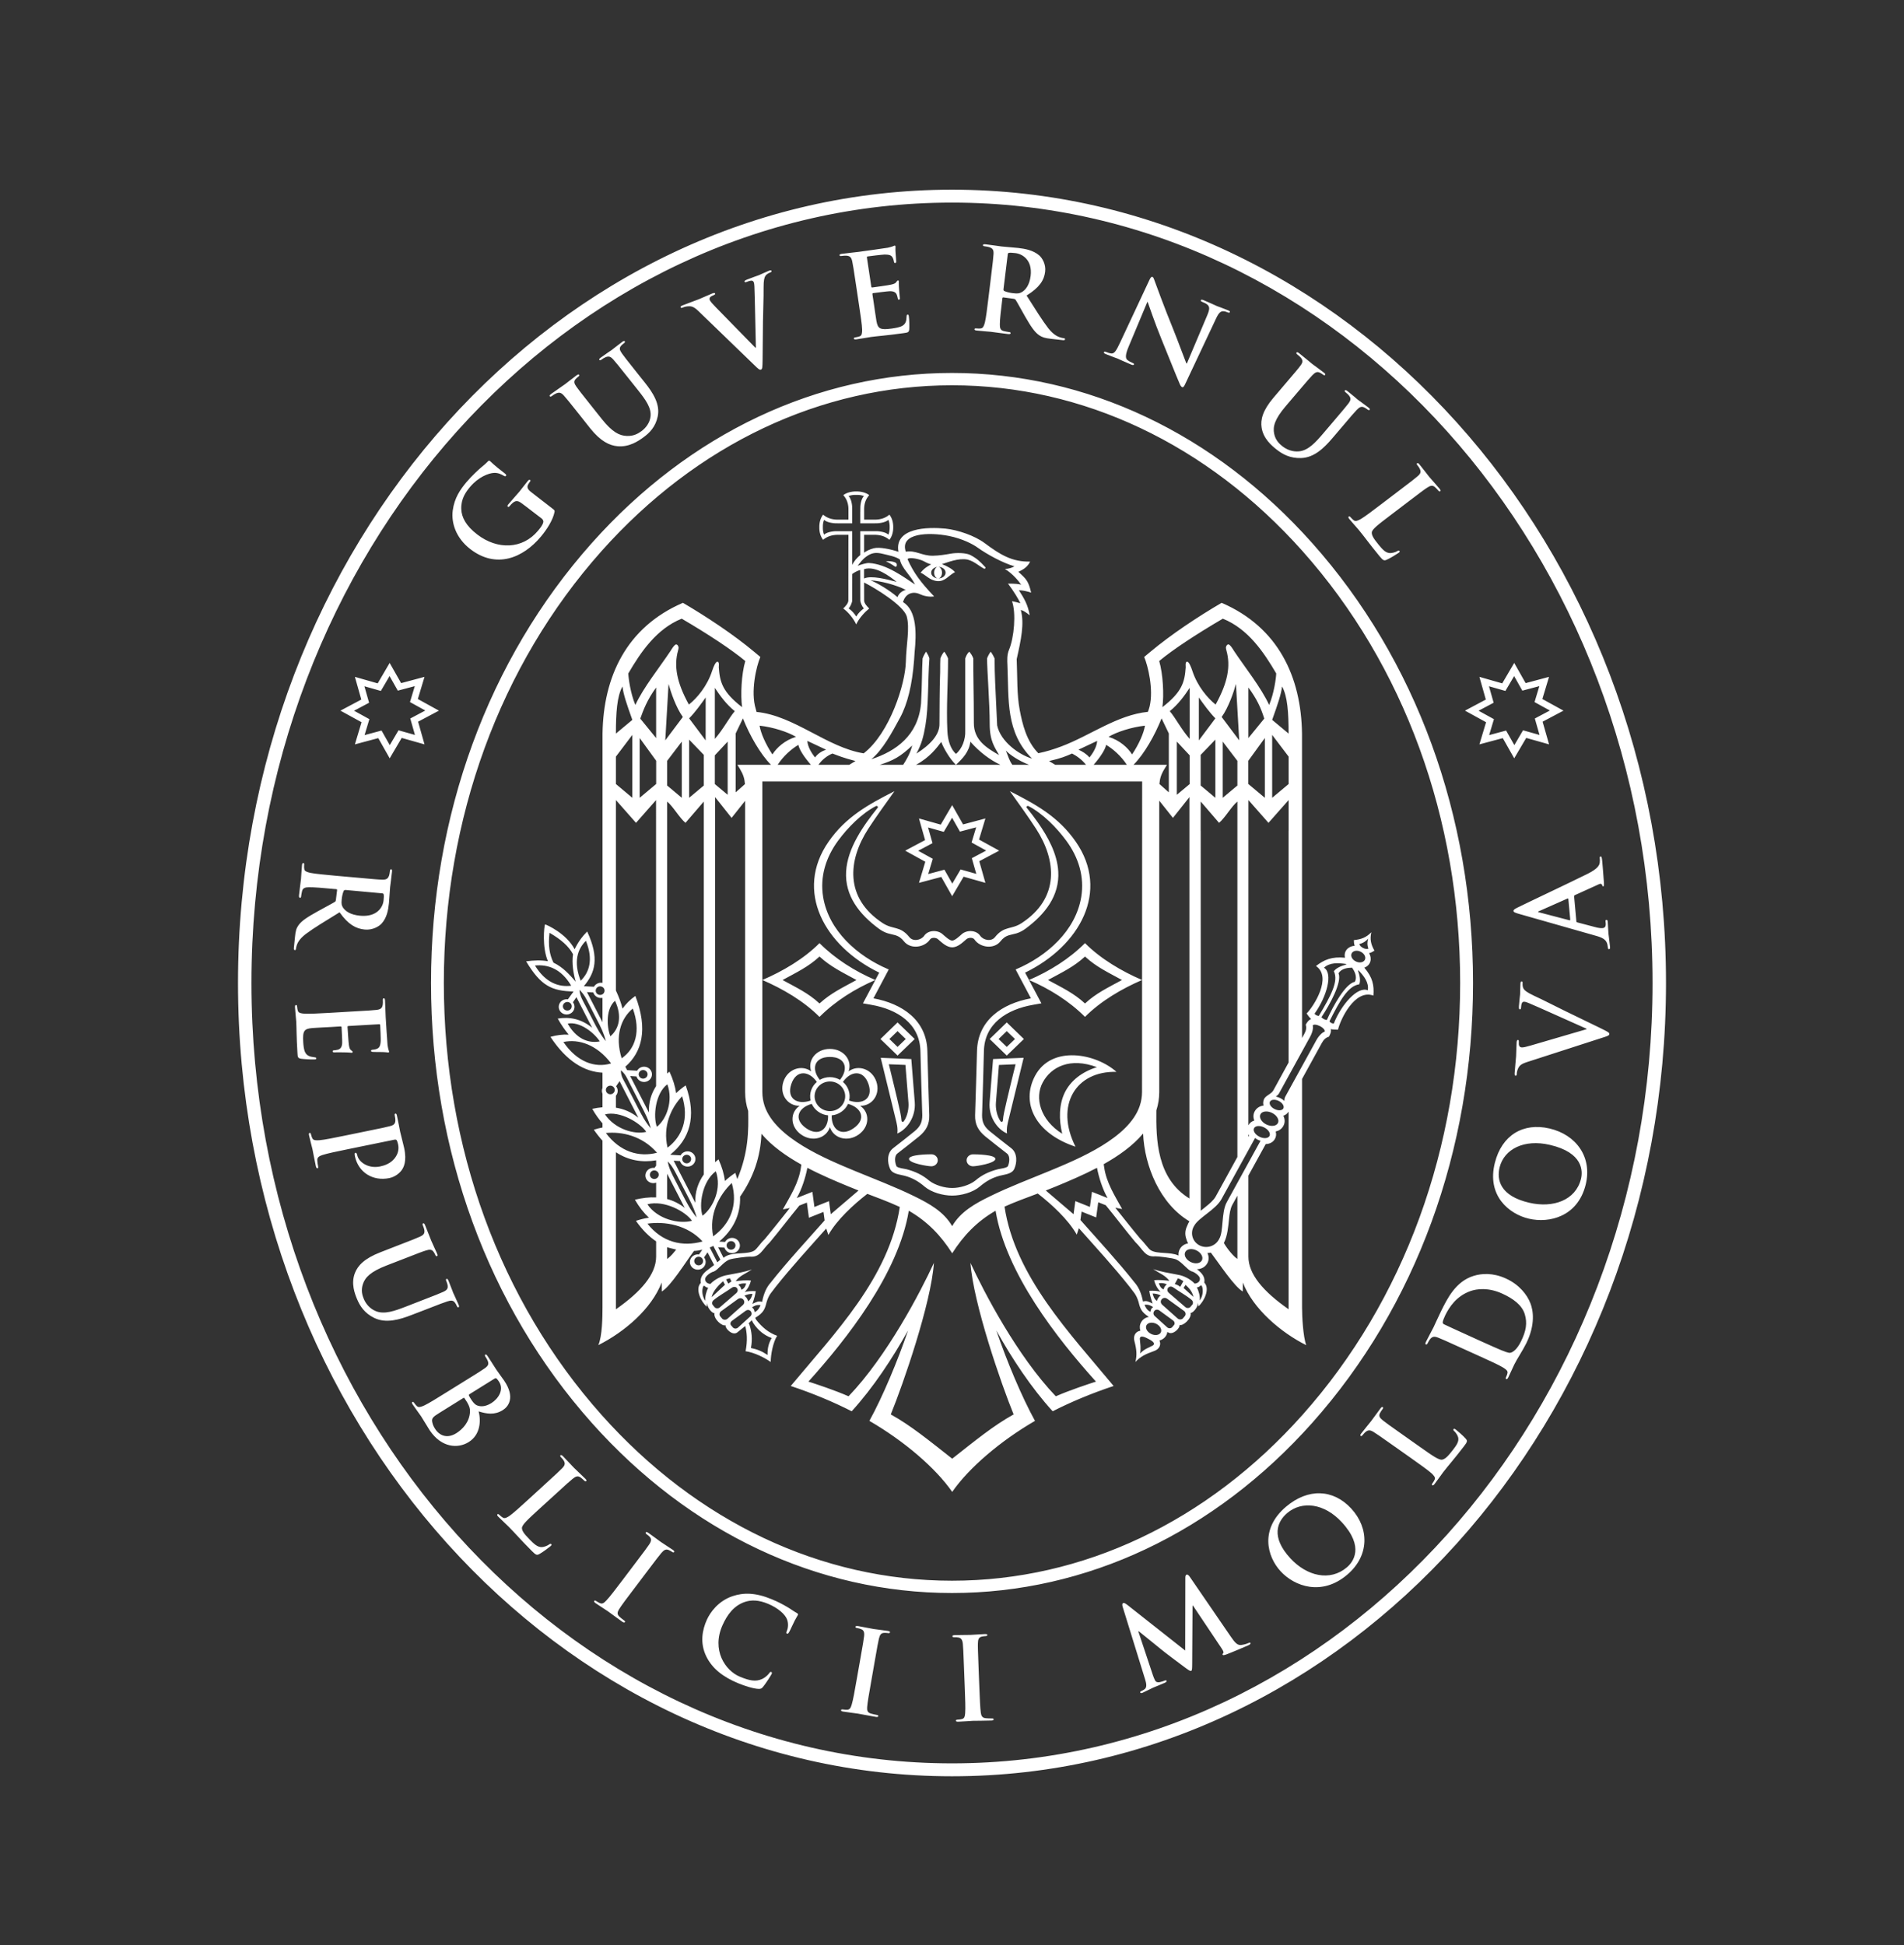 <svg width="46" height="47" viewBox="0 0 46 47" fill="none" xmlns="http://www.w3.org/2000/svg">
<rect x="0" y="0" width="46" height="47" fill="#333333" stroke="none"/>
<g id="icons">
<path id="Vector" d="M40.25 23.75C40.25 13.181 32.512 4.583 23 4.583C13.489 4.583 5.75 13.181 5.75 23.75C5.75 34.319 13.489 42.917 23 42.917C32.512 42.917 40.25 34.319 40.25 23.75ZM39.925 23.75C39.925 34.147 32.333 42.605 23 42.605C13.668 42.605 6.075 34.147 6.075 23.75C6.075 13.354 13.668 4.895 23 4.895C32.333 4.895 39.925 13.353 39.925 23.75ZM38.898 22.879C38.885 22.737 38.862 22.589 38.86 22.559C38.852 22.474 38.85 22.357 38.842 22.269C38.839 22.239 38.832 22.224 38.809 22.226C38.792 22.227 38.787 22.236 38.79 22.268L38.794 22.309C38.801 22.393 38.766 22.421 38.714 22.425C38.68 22.428 38.61 22.421 38.535 22.399L38.111 22.287C38.093 22.283 38.087 22.278 38.085 22.264L38.03 21.657C38.029 21.644 38.034 21.635 38.048 21.628L38.638 21.36C38.671 21.343 38.699 21.36 38.706 21.379C38.711 21.406 38.718 21.416 38.735 21.415C38.755 21.413 38.752 21.38 38.751 21.331C38.736 21.113 38.718 20.914 38.71 20.816C38.7 20.716 38.693 20.692 38.669 20.694C38.65 20.696 38.648 20.709 38.65 20.731C38.653 20.764 38.654 20.805 38.649 20.846C38.639 20.905 38.606 20.987 38.357 21.112C37.936 21.322 36.803 21.856 36.65 21.934C36.587 21.967 36.562 21.986 36.565 22.01C36.567 22.038 36.6 22.051 36.686 22.077L38.554 22.609C38.703 22.651 38.806 22.695 38.834 22.818C38.839 22.84 38.845 22.878 38.847 22.902C38.849 22.924 38.856 22.934 38.873 22.933C38.897 22.931 38.901 22.914 38.898 22.879ZM37.937 22.222C37.937 22.233 37.929 22.236 37.917 22.235L37.187 22.044C37.175 22.042 37.161 22.037 37.16 22.029C37.16 22.021 37.174 22.017 37.184 22.014L37.872 21.709C37.881 21.706 37.89 21.708 37.891 21.721L37.937 22.222ZM37.773 17.17L37.263 16.889L37.424 16.354L36.859 16.505L36.583 16.017L36.293 16.511L35.742 16.354L35.897 16.902L35.394 17.17L35.903 17.45L35.742 17.985L36.307 17.834L36.583 18.322L36.873 17.829L37.425 17.985L37.269 17.437L37.773 17.17ZM37.074 16.963L37.444 17.167L37.081 17.36L37.194 17.757L36.796 17.645L36.586 18.003L36.387 17.651L35.977 17.761L36.093 17.376L35.722 17.172L36.086 16.979L35.973 16.581L36.37 16.694L36.581 16.335L36.779 16.687L37.19 16.578L37.074 16.963ZM34.795 11.869C34.811 11.857 34.803 11.838 34.779 11.808C34.71 11.725 34.574 11.574 34.531 11.523C34.484 11.465 34.38 11.325 34.296 11.224C34.27 11.192 34.253 11.181 34.237 11.193C34.221 11.205 34.227 11.221 34.247 11.245C34.27 11.273 34.289 11.3 34.298 11.32C34.341 11.403 34.319 11.448 34.245 11.51C34.176 11.569 34.113 11.618 33.769 11.879L33.371 12.182C33.163 12.34 32.984 12.476 32.881 12.538C32.808 12.579 32.749 12.606 32.705 12.57C32.684 12.554 32.659 12.532 32.632 12.5C32.611 12.474 32.597 12.471 32.586 12.48C32.57 12.491 32.575 12.511 32.598 12.539C32.669 12.625 32.787 12.755 32.828 12.804C32.971 12.977 33.074 13.128 33.328 13.437C33.42 13.548 33.441 13.55 33.501 13.525C33.581 13.492 33.763 13.378 33.788 13.359C33.815 13.339 33.824 13.328 33.812 13.313C33.798 13.296 33.781 13.302 33.758 13.316C33.712 13.344 33.627 13.366 33.577 13.363C33.471 13.356 33.4 13.274 33.307 13.161C33.169 12.994 33.139 12.926 33.142 12.864C33.146 12.788 33.302 12.67 33.592 12.45L33.99 12.147C34.334 11.886 34.397 11.837 34.473 11.787C34.556 11.731 34.608 11.718 34.667 11.768C34.693 11.79 34.723 11.822 34.743 11.846C34.764 11.872 34.78 11.881 34.795 11.869ZM33.09 9.902C33.103 9.887 33.09 9.87 33.06 9.846C32.974 9.779 32.83 9.676 32.803 9.656C32.801 9.654 32.667 9.538 32.555 9.45C32.524 9.426 32.505 9.419 32.492 9.433C32.48 9.449 32.489 9.463 32.513 9.482C32.538 9.501 32.573 9.533 32.587 9.551C32.647 9.623 32.635 9.671 32.578 9.748C32.524 9.82 32.473 9.879 32.195 10.206L31.967 10.474C31.779 10.694 31.608 10.882 31.386 10.905C31.225 10.922 31.081 10.859 30.984 10.783C30.909 10.724 30.815 10.636 30.783 10.479C30.748 10.308 30.796 10.128 31.06 9.817L31.316 9.516C31.593 9.19 31.645 9.13 31.707 9.065C31.776 8.993 31.825 8.971 31.893 9.007C31.923 9.023 31.938 9.032 31.962 9.05C31.984 9.068 32.002 9.073 32.014 9.059C32.027 9.044 32.015 9.027 31.982 9.001C31.903 8.939 31.759 8.836 31.705 8.795C31.64 8.743 31.506 8.628 31.39 8.537C31.356 8.511 31.337 8.503 31.324 8.518C31.312 8.533 31.321 8.548 31.345 8.567C31.376 8.591 31.412 8.622 31.426 8.64C31.486 8.713 31.474 8.761 31.416 8.837C31.363 8.909 31.312 8.969 31.034 9.295L30.768 9.608C30.503 9.919 30.451 10.143 30.48 10.33C30.52 10.598 30.726 10.77 30.843 10.862C30.986 10.974 31.165 11.075 31.433 11.067C31.749 11.058 31.989 10.824 32.191 10.586L32.387 10.356C32.664 10.03 32.715 9.97 32.778 9.905C32.846 9.833 32.895 9.81 32.964 9.847C32.994 9.863 33.009 9.871 33.033 9.89C33.06 9.911 33.077 9.917 33.09 9.902ZM29.713 7.542C29.722 7.522 29.697 7.509 29.663 7.495C29.535 7.442 29.432 7.408 29.403 7.396C29.349 7.373 29.227 7.314 29.091 7.258C29.051 7.241 29.022 7.232 29.013 7.253C29.006 7.268 29.013 7.28 29.044 7.293C29.081 7.308 29.143 7.334 29.176 7.366C29.227 7.417 29.229 7.475 29.161 7.631L28.674 8.783L28.661 8.778C28.635 8.719 28.447 8.207 28.347 7.961C28.131 7.434 27.921 6.855 27.904 6.809C27.88 6.745 27.871 6.702 27.843 6.691C27.817 6.68 27.793 6.712 27.77 6.763L27.07 8.258C26.967 8.478 26.924 8.548 26.847 8.54C26.805 8.535 26.757 8.518 26.723 8.504C26.697 8.493 26.679 8.492 26.672 8.507C26.662 8.53 26.684 8.542 26.718 8.556C26.854 8.612 26.98 8.656 27.004 8.665C27.053 8.686 27.155 8.737 27.325 8.807C27.361 8.822 27.387 8.827 27.396 8.807C27.403 8.791 27.39 8.779 27.361 8.768C27.319 8.75 27.271 8.727 27.233 8.694C27.189 8.654 27.184 8.574 27.268 8.374L27.72 7.294L27.728 7.297C27.753 7.365 27.9 7.803 28.061 8.195C28.215 8.569 28.4 9.041 28.496 9.262C28.512 9.301 28.531 9.342 28.56 9.354C28.583 9.364 28.604 9.345 28.629 9.289L29.379 7.697C29.446 7.556 29.491 7.511 29.573 7.521C29.608 7.526 29.629 7.535 29.655 7.546C29.687 7.559 29.706 7.557 29.713 7.542ZM25.731 8.197C25.732 8.183 25.722 8.174 25.7 8.171C25.677 8.169 25.652 8.163 25.621 8.154C25.58 8.141 25.466 8.109 25.327 7.932C25.181 7.743 25.016 7.476 24.802 7.14C25.115 6.947 25.226 6.769 25.25 6.566C25.273 6.382 25.177 6.229 25.104 6.168C24.963 6.049 24.776 6.011 24.598 5.991C24.51 5.981 24.294 5.966 24.198 5.955C24.139 5.948 23.962 5.92 23.812 5.903C23.77 5.899 23.749 5.902 23.747 5.922C23.744 5.94 23.761 5.948 23.792 5.951C23.831 5.956 23.879 5.964 23.901 5.972C23.992 6.002 24.009 6.048 24.003 6.142C23.998 6.231 23.989 6.308 23.938 6.726L23.879 7.21C23.848 7.463 23.822 7.68 23.794 7.794C23.773 7.872 23.751 7.931 23.693 7.936C23.667 7.939 23.633 7.94 23.59 7.935C23.556 7.932 23.544 7.939 23.543 7.953C23.54 7.972 23.559 7.982 23.596 7.986C23.709 7.999 23.888 8.011 23.942 8.017C23.984 8.021 24.192 8.053 24.356 8.071C24.393 8.075 24.414 8.069 24.416 8.05C24.418 8.036 24.407 8.027 24.385 8.024C24.351 8.02 24.289 8.008 24.247 7.998C24.164 7.978 24.155 7.915 24.156 7.834C24.156 7.717 24.182 7.5 24.213 7.244L24.218 7.206C24.22 7.189 24.229 7.185 24.243 7.186L24.489 7.219C24.508 7.222 24.525 7.227 24.537 7.244C24.569 7.29 24.676 7.491 24.771 7.655C24.903 7.884 24.995 8.026 25.109 8.102C25.177 8.149 25.247 8.171 25.405 8.188L25.673 8.218C25.707 8.222 25.728 8.219 25.731 8.197ZM24.683 7.06C24.627 7.09 24.589 7.097 24.476 7.084C24.405 7.076 24.322 7.058 24.265 7.032C24.246 7.022 24.241 7.011 24.245 6.98L24.347 6.145C24.35 6.122 24.357 6.112 24.377 6.109C24.406 6.104 24.458 6.107 24.528 6.115C24.695 6.133 24.947 6.276 24.9 6.666C24.872 6.891 24.775 7.009 24.683 7.06ZM23 9.011C19.75 9.011 16.659 10.471 14.297 13.122C11.792 15.934 10.413 19.708 10.413 23.75C10.413 27.792 11.792 31.567 14.297 34.378C16.659 37.029 19.75 38.489 23 38.489C26.251 38.489 29.342 37.029 31.703 34.378C34.208 31.566 35.588 27.792 35.588 23.75C35.588 19.708 34.208 15.933 31.703 13.122C29.342 10.471 26.251 9.011 23 9.011ZM31.468 13.315C33.924 16.073 35.277 19.779 35.277 23.75C35.277 27.721 33.924 31.427 31.468 34.185C29.166 36.769 26.159 38.192 23 38.192C19.841 38.192 16.835 36.769 14.533 34.185C12.076 31.427 10.723 27.721 10.723 23.75C10.723 19.779 12.076 16.073 14.533 13.315C16.835 10.732 19.842 9.309 23 9.309C26.159 9.309 29.166 10.732 31.468 13.315ZM31.507 24.989L31.457 25.08C31.457 22.444 31.457 26.467 31.456 20.077V17.724C31.437 16.359 30.886 15.156 29.514 14.565C28.942 14.899 28.29 15.332 27.788 15.752L27.643 15.873C27.733 16.081 27.874 16.657 27.774 17.071C27.76 17.13 27.752 17.142 27.733 17.199C26.989 17.274 26.336 17.774 25.64 18.035C25.45 18.107 25.274 18.16 25.086 18.199C24.796 17.905 24.701 17.491 24.637 17.159C24.564 16.78 24.582 16.371 24.563 15.925C24.668 15.46 24.753 15.063 24.662 14.739C24.715 14.748 24.782 14.789 24.877 14.866C24.835 14.615 24.748 14.467 24.617 14.262C24.708 14.263 24.792 14.28 24.912 14.319C24.847 14.037 24.792 13.986 24.602 13.815C24.746 13.756 24.84 13.674 24.887 13.569C24.45 13.579 24.16 13.399 23.786 13.12C23.545 12.941 23.14 12.803 22.84 12.772C22.419 12.73 21.601 12.745 21.706 13.332C21.517 13.268 21.251 13.212 21.112 13.246C21.015 13.27 20.926 13.315 20.876 13.354V13.113V13.056L20.876 12.922H21.156C21.276 12.927 21.389 12.958 21.488 13.043C21.55 12.965 21.582 12.852 21.58 12.739C21.582 12.626 21.551 12.512 21.488 12.435C21.389 12.519 21.276 12.551 21.156 12.555H20.877V12.285C20.881 12.168 20.914 12.059 21 11.963C20.921 11.903 20.804 11.872 20.687 11.874C20.57 11.872 20.453 11.903 20.374 11.963C20.46 12.059 20.494 12.168 20.498 12.285V12.555H20.218C20.098 12.551 19.985 12.519 19.886 12.435C19.824 12.512 19.792 12.626 19.795 12.739C19.792 12.852 19.824 12.965 19.886 13.043C19.985 12.958 20.099 12.927 20.218 12.922H20.498L20.498 13.041H20.497C20.497 13.548 20.498 13.992 20.496 14.508C20.495 14.579 20.421 14.654 20.372 14.702C20.485 14.781 20.617 14.938 20.686 15.086C20.757 14.933 20.894 14.787 21 14.702C20.951 14.654 20.877 14.579 20.877 14.508C20.876 14.388 20.876 14.195 20.876 14.074C21.162 14.218 21.817 14.623 21.905 14.887C21.986 15.176 21.894 15.567 21.885 15.989C21.874 16.518 21.499 17.712 20.866 18.202C19.975 18.057 19.195 17.293 18.278 17.201L18.259 17.13C18.13 16.717 18.27 16.104 18.37 15.873L18.225 15.752C17.723 15.332 17.07 14.899 16.499 14.565C15.127 15.156 14.577 16.359 14.557 17.724V23.747C14.516 23.739 14.473 23.744 14.434 23.763C14.397 23.781 14.368 23.808 14.35 23.841L14.105 23.828C14.376 23.506 14.487 23.154 14.186 22.506C14.059 22.635 13.962 22.769 13.883 22.935C13.685 22.557 13.216 22.346 13.168 22.334C13.146 22.38 13.092 22.878 13.237 23.224C13.061 23.195 12.899 23.202 12.711 23.227C13.068 23.821 13.328 23.943 13.857 23.956L13.72 24.145C13.682 24.139 13.642 24.145 13.604 24.162C13.51 24.207 13.472 24.318 13.519 24.41C13.566 24.501 13.68 24.538 13.775 24.492C13.869 24.447 13.907 24.336 13.86 24.245C13.855 24.235 13.849 24.225 13.842 24.216L13.926 24.093L14.306 24.832C14.041 24.615 13.762 24.564 13.475 24.61C13.561 24.764 13.65 24.891 13.74 24.998C13.592 24.991 13.444 25.01 13.299 25.052C13.69 25.646 14.124 25.896 14.556 25.917V26.287C14.538 26.33 14.537 26.38 14.556 26.426V26.753C14.475 26.759 14.392 26.773 14.308 26.791C14.387 26.928 14.47 27.044 14.556 27.142V27.242C14.486 27.255 14.416 27.272 14.347 27.295C14.415 27.394 14.484 27.482 14.556 27.56V31.592C14.556 31.805 14.551 32.286 14.455 32.5C15.086 32.183 15.739 31.627 15.986 30.987L15.988 31.204C16.205 31.08 16.561 30.497 16.767 30.224C16.856 30.22 16.877 30.213 16.967 30.195L16.887 30.31C16.85 30.304 16.81 30.309 16.773 30.327C16.679 30.372 16.64 30.483 16.687 30.575C16.734 30.666 16.849 30.703 16.943 30.658C17.037 30.612 17.075 30.501 17.029 30.41C17.023 30.4 17.017 30.39 17.01 30.381L17.094 30.258L17.253 30.564L17.11 30.674C16.965 30.775 16.909 30.885 16.931 30.997C16.787 31.142 16.935 31.451 17.074 31.57C17.076 31.54 17.083 31.495 17.094 31.479C17.058 31.548 17.194 31.736 17.263 31.728C17.23 31.863 17.451 32.056 17.528 32.018C17.516 32.101 17.691 32.272 17.804 32.199L17.81 32.195L18.005 32.038C18.044 32.191 18.065 32.377 18.013 32.647C18.23 32.68 18.471 32.802 18.62 32.907C18.62 32.731 18.677 32.427 18.776 32.274C18.566 32.2 18.41 32.065 18.271 31.89L18.245 31.84L18.254 31.835C18.443 31.719 18.48 31.634 18.52 31.464C18.579 31.266 18.65 31.22 18.738 31.095C19.125 30.608 19.547 30.149 19.961 29.683L20.013 29.838C20.222 29.468 20.619 29.106 20.954 28.845C21.074 28.891 21.195 28.936 21.315 28.983C21.457 29.039 21.6 29.097 21.739 29.162C21.48 30.866 20.172 32.205 19.104 33.487C19.633 33.663 20.127 33.869 20.577 34.098C21.092 33.534 21.569 32.811 21.938 32.145C21.686 32.886 21.324 33.749 21.004 34.33C21.837 34.813 22.6 35.463 23.005 36.046C23.41 35.463 24.172 34.813 25.005 34.33C24.685 33.749 24.323 32.886 24.071 32.145C24.44 32.811 24.917 33.534 25.432 34.098C25.882 33.869 26.376 33.663 26.905 33.487C25.86 32.227 24.522 30.839 24.269 29.154C24.395 29.097 24.524 29.045 24.653 28.995C24.792 28.941 24.932 28.889 25.072 28.837C25.407 29.098 25.804 29.46 26.014 29.83L26.065 29.675C26.479 30.141 26.902 30.6 27.288 31.087C27.376 31.212 27.447 31.259 27.507 31.456C27.545 31.621 27.581 31.707 27.757 31.818C27.679 31.832 27.609 31.873 27.568 31.95C27.532 32.014 27.529 32.084 27.551 32.151C27.427 32.172 27.376 32.283 27.406 32.398C27.461 32.605 27.472 32.743 27.431 32.907C27.546 32.781 27.674 32.715 27.882 32.643C27.997 32.604 28.064 32.501 28.012 32.389C28.082 32.37 28.14 32.328 28.176 32.264C28.191 32.236 28.2 32.208 28.204 32.18L28.216 32.188C28.329 32.271 28.511 32.096 28.498 32.011C28.576 32.048 28.796 31.856 28.764 31.721C28.832 31.728 28.968 31.541 28.932 31.471C28.944 31.488 28.95 31.533 28.953 31.563C29.091 31.444 29.24 31.135 29.095 30.989C29.118 30.878 29.061 30.768 28.917 30.667C29.019 30.662 29.115 30.619 29.168 30.522C29.213 30.441 29.209 30.353 29.171 30.274C29.201 30.273 29.229 30.27 29.255 30.266C29.461 30.539 29.823 31.089 30.025 31.204L30.027 30.988C30.274 31.627 30.952 32.198 31.558 32.501C31.482 32.296 31.457 31.805 31.457 31.592V26.069L31.931 25.207C31.973 25.131 32.018 25.074 32.107 25.047C32.137 24.99 32.166 24.93 32.15 24.865C32.207 24.878 32.268 24.877 32.326 24.879C32.377 24.645 32.729 23.887 33.181 24.055C33.201 23.808 33.165 23.618 32.961 23.38C33.116 23.324 33.156 23.162 33.076 23.03C33.125 23.018 33.165 22.996 33.206 22.969C33.12 22.815 33.092 22.697 33.131 22.524C33.006 22.652 32.888 22.696 32.709 22.714C32.709 22.761 32.712 22.806 32.729 22.851C32.571 22.861 32.456 22.984 32.495 23.14C32.177 23.109 31.993 23.186 31.794 23.34C32.19 23.609 31.739 24.316 31.567 24.487C31.601 24.533 31.633 24.583 31.677 24.621C31.613 24.645 31.577 24.702 31.546 24.758C31.572 24.844 31.549 24.912 31.507 24.989ZM13.754 24.406C13.701 24.431 13.636 24.41 13.61 24.359C13.584 24.308 13.605 24.246 13.659 24.22C13.711 24.194 13.775 24.215 13.802 24.266C13.828 24.318 13.807 24.38 13.754 24.406ZM13.8 23.816C13.497 23.856 13.174 23.739 12.925 23.328C13.232 23.297 13.556 23.402 13.8 23.816ZM13.909 23.718C13.749 23.535 13.598 23.367 13.372 23.259C13.275 23.061 13.241 22.848 13.276 22.538C13.553 22.697 13.739 22.861 13.844 23.055C13.81 23.27 13.854 23.526 13.909 23.718ZM32.526 23.305C32.412 23.334 32.287 23.382 32.225 23.466C32.345 23.706 32.153 24.059 31.863 24.545C31.82 24.543 31.784 24.526 31.759 24.492C32.055 24.08 32.211 23.516 31.987 23.381C32.128 23.251 32.334 23.263 32.52 23.291C32.522 23.297 32.524 23.3 32.526 23.305ZM32.93 22.903C32.883 22.879 32.85 22.846 32.842 22.809C32.943 22.784 33.007 22.732 33.054 22.678C33.034 22.745 33.025 22.826 33.06 22.921C33.023 22.936 32.977 22.927 32.93 22.903ZM32.752 23.227C32.665 23.183 32.623 23.095 32.658 23.031C32.693 22.967 32.791 22.952 32.878 22.997C32.965 23.041 33.008 23.13 32.972 23.194C32.938 23.257 32.838 23.272 32.752 23.227ZM32.119 24.677C32.373 24.172 32.568 23.821 32.84 23.782C32.877 23.686 32.848 23.559 32.809 23.451C32.815 23.45 32.819 23.449 32.824 23.448C32.952 23.582 33.078 23.741 33.045 23.927C32.805 23.823 32.41 24.262 32.223 24.731C32.179 24.73 32.145 24.711 32.119 24.677ZM32.056 24.645C32.024 24.639 32.003 24.633 31.985 24.623C31.966 24.614 31.949 24.6 31.925 24.578C32.131 24.27 32.428 23.725 32.338 23.517C32.412 23.391 32.578 23.382 32.666 23.38C32.715 23.452 32.8 23.591 32.733 23.721C32.505 23.765 32.205 24.308 32.056 24.645ZM30.161 30.36V28.404L30.579 27.643C30.673 27.639 30.756 27.6 30.802 27.517C30.834 27.459 30.838 27.398 30.82 27.339C30.898 27.321 30.965 27.278 31.005 27.205C31.05 27.123 31.044 27.036 31.005 26.957C31.058 26.94 31.103 26.907 31.132 26.858V31.633C30.523 31.208 30.16 30.787 30.161 30.36ZM30.453 26.92C30.494 26.845 30.622 26.832 30.738 26.892C30.854 26.952 30.914 27.062 30.873 27.137C30.832 27.212 30.704 27.225 30.587 27.165C30.472 27.105 30.411 26.995 30.453 26.92ZM30.545 27.242C30.648 27.295 30.703 27.387 30.67 27.448C30.636 27.509 30.526 27.516 30.424 27.463C30.321 27.41 30.265 27.318 30.299 27.257C30.332 27.196 30.443 27.189 30.545 27.242ZM30.683 26.616C30.712 26.562 30.808 26.556 30.898 26.602C30.986 26.648 31.034 26.729 31.005 26.782C30.976 26.835 30.88 26.841 30.791 26.795C30.701 26.75 30.653 26.669 30.683 26.616ZM29.568 30.032C29.656 29.863 29.674 29.635 29.694 29.443C29.704 29.338 29.721 29.206 29.771 29.113L29.895 28.889V30.416C29.811 30.368 29.651 30.177 29.568 30.032ZM28.98 30.09C28.812 30.003 28.75 29.8 28.84 29.635C28.844 29.628 28.847 29.622 28.851 29.617C28.954 29.422 29.367 29.23 29.508 28.977L30.323 27.494C30.361 27.528 30.405 27.55 30.454 27.562L29.639 29.045C29.499 29.302 29.568 29.749 29.454 29.936C29.452 29.94 29.45 29.944 29.448 29.948C29.357 30.113 29.148 30.176 28.98 30.09ZM30.558 17.831V19.276L30.159 18.942V18.381L30.558 17.831ZM30.161 17.832V16.611C30.361 16.883 30.461 17.094 30.544 17.362L30.161 17.832ZM30.161 27.468V27.406C30.166 27.416 30.172 27.426 30.178 27.436L30.161 27.468ZM29.363 17.87V19.276L29.008 18.979V18.239L29.363 17.87ZM28.964 17.889L28.964 16.852C29.073 17.007 29.223 17.216 29.363 17.356L28.964 17.889ZM29.452 19.881C29.599 19.758 29.747 19.489 29.895 19.366V20.101H29.895L29.895 27.954L29.372 28.907C29.321 29 29.217 29.087 29.133 29.154C29.094 29.186 29.052 29.219 29.01 29.253L29.009 20.077H29.008V19.582L29.009 19.366L29.452 19.881ZM29.54 19.276V17.918L29.895 18.383V18.979L29.54 19.276ZM29.515 17.323C29.679 17.096 29.805 16.726 29.86 16.525L29.939 17.888L29.515 17.323ZM28.761 30.489C28.65 30.432 28.595 30.324 28.637 30.248C28.678 30.172 28.802 30.157 28.912 30.214C29.022 30.27 29.078 30.378 29.036 30.454C28.994 30.53 28.871 30.546 28.761 30.489ZM28.007 26.384V19.345L28.338 19.761L28.736 19.259V20.101H28.736V28.957C27.946 28.472 27.929 27.535 27.937 26.828C27.984 26.684 28.007 26.534 28.007 26.384ZM27.111 29.212C26.932 28.889 26.727 28.57 26.676 28.199L26.665 28.128C27.029 27.924 27.37 27.682 27.617 27.388C27.65 28.173 28.025 29.086 28.735 29.508C28.713 29.545 28.694 29.583 28.68 29.622C28.635 29.716 28.621 29.816 28.658 29.925C28.668 29.964 28.683 30.003 28.704 30.041C28.62 30.056 28.547 30.102 28.504 30.18C28.476 30.232 28.468 30.285 28.474 30.336C28.471 30.334 28.468 30.333 28.464 30.332C28.271 30.244 27.961 30.302 27.808 30.211C27.772 30.19 27.736 30.145 27.71 30.113C27.657 30.05 27.609 29.988 27.55 29.931C27.364 29.709 27.126 29.406 26.945 29.18L27.111 29.212ZM28.432 19.203V17.918L28.742 18.25V18.944L28.432 19.203ZM28.261 17.183C28.465 17.018 28.614 16.814 28.742 16.619V17.853C28.536 17.617 28.4 17.344 28.261 17.183ZM28.916 31.105C28.954 31.105 28.982 31.083 29.009 31.058C29.027 31.054 29.041 31.072 29.05 31.113C29.074 31.22 29.043 31.349 28.983 31.421C28.999 31.317 28.958 31.188 28.916 31.105ZM28.641 31.584L28.24 31.238C28.149 31.159 28.243 31.032 28.351 31.109C28.494 31.211 28.651 31.293 28.788 31.406C28.825 31.438 28.831 31.493 28.806 31.522L28.759 31.577C28.735 31.606 28.679 31.615 28.641 31.584ZM28.595 31.119C28.612 31.089 28.622 31.075 28.642 31.044C28.758 31.147 28.81 31.232 28.832 31.334C28.759 31.266 28.668 31.186 28.595 31.119ZM28.514 31.092C28.476 31.058 28.431 31.038 28.382 31.024L28.458 30.886C28.507 30.903 28.55 30.927 28.59 30.954L28.514 31.092ZM28.08 31.525C27.985 31.439 28.098 31.306 28.201 31.381L28.607 31.675C28.648 31.705 28.653 31.765 28.627 31.796L28.579 31.853C28.553 31.883 28.493 31.89 28.454 31.858L28.08 31.525ZM28.116 31.154C28.035 31.128 28.011 31.044 27.997 31.004C28.068 30.993 28.151 31.008 28.191 31.034C28.159 31.052 28.117 31.104 28.116 31.154ZM27.899 31.798C27.816 31.723 27.912 31.59 28.012 31.664L28.341 31.904C28.38 31.933 28.39 31.983 28.365 32.012L28.319 32.067C28.294 32.096 28.238 32.103 28.201 32.072L27.899 31.798ZM27.952 31.433C27.878 31.384 27.857 31.294 27.847 31.253C27.911 31.252 28.005 31.273 28.041 31.304C28.007 31.317 27.958 31.383 27.952 31.433ZM27.74 32.347C27.784 32.37 27.944 32.447 27.85 32.51C27.748 32.566 27.661 32.583 27.546 32.7C27.567 32.569 27.547 32.463 27.538 32.349C27.539 32.238 27.695 32.324 27.74 32.347ZM27.937 31.986C28.032 32.036 28.079 32.129 28.043 32.196C28.006 32.262 27.9 32.276 27.806 32.227C27.71 32.178 27.663 32.084 27.699 32.018C27.736 31.952 27.842 31.938 27.937 31.986ZM27.652 31.525C27.756 31.511 27.819 31.555 27.859 31.581C27.826 31.598 27.796 31.644 27.795 31.694C27.715 31.666 27.665 31.565 27.652 31.525ZM26.103 29.477L26.131 29.274L26.483 29.415L26.533 29.048L26.715 29.12C26.958 29.416 27.185 29.718 27.43 30.011C27.612 30.184 27.664 30.379 27.909 30.354C27.953 30.35 28.335 30.393 28.417 30.43C28.561 30.496 28.678 30.674 28.784 30.716C28.848 30.728 28.977 30.817 28.988 30.882C28.999 30.948 28.952 31.005 28.864 31.014C28.741 30.887 28.588 30.827 28.491 30.806C28.201 30.75 28.052 30.728 27.86 30.664C28.02 30.769 28.15 30.811 28.252 30.946C28.15 30.935 27.991 30.917 27.883 30.933C27.908 31.032 27.955 31.128 28.037 31.212C27.981 31.189 27.869 31.181 27.766 31.188C27.776 31.262 27.801 31.365 27.847 31.495C27.746 31.448 27.704 31.419 27.614 31.446C27.568 31.211 27.493 31.081 27.414 30.99C27.001 30.469 26.548 29.981 26.103 29.477ZM25.266 28.764C25.349 28.732 25.431 28.699 25.513 28.665C25.815 28.54 26.163 28.393 26.503 28.216C26.547 28.447 26.637 28.733 26.759 28.946L26.382 28.796L26.332 29.161L25.98 29.02L25.937 29.337L25.266 28.764ZM21.956 29.253C22.408 29.512 22.733 29.854 23.005 30.281C23.277 29.854 23.601 29.512 24.053 29.253C24.303 30.768 25.547 32.348 26.478 33.381C26.285 33.444 25.854 33.585 25.508 33.736C24.573 32.758 23.773 31.221 23.446 30.513C23.514 31.49 24.191 33.447 24.489 34.174C24.002 34.444 23.571 34.798 23.005 35.244C22.438 34.798 22.007 34.444 21.521 34.174C21.818 33.447 22.496 31.49 22.563 30.513C22.236 31.221 21.437 32.758 20.501 33.736C20.156 33.585 19.725 33.444 19.531 33.381C20.462 32.348 21.706 30.768 21.956 29.253ZM19.676 29.162L19.627 28.796L19.249 28.946C19.372 28.733 19.461 28.447 19.506 28.216C19.846 28.394 20.195 28.541 20.496 28.665C20.578 28.699 20.66 28.732 20.742 28.764L20.071 29.337L20.028 29.021L19.676 29.162ZM17.27 17.853V16.619C17.399 16.813 17.547 17.018 17.752 17.183C17.613 17.344 17.476 17.617 17.27 17.853ZM17.58 17.918V19.203L17.27 18.944V18.25L17.58 17.918ZM18.002 19.349V26.384C18.002 26.547 18.028 26.7 18.076 26.843C18.086 27.317 18.085 27.839 17.813 28.488C17.799 28.439 17.783 28.389 17.765 28.338C17.674 28.398 17.589 28.464 17.513 28.535C17.495 28.374 17.445 28.201 17.359 28.011C17.331 28.034 17.303 28.056 17.276 28.08V19.258L17.675 19.761L18.002 19.349ZM17.679 28.582C17.837 29.126 17.637 29.576 17.23 29.872C17.12 29.342 17.378 28.871 17.679 28.582ZM18.396 27.393C18.647 27.69 18.994 27.933 19.36 28.138L19.35 28.207C19.299 28.578 19.094 28.897 18.914 29.22L19.081 29.188C18.9 29.414 18.662 29.717 18.476 29.939C18.417 29.996 18.368 30.057 18.316 30.121C18.29 30.153 18.254 30.198 18.218 30.219C18.065 30.31 17.755 30.252 17.562 30.339C17.544 30.347 17.527 30.356 17.512 30.366L17.48 30.391C17.477 30.387 17.475 30.381 17.473 30.375L17.35 30.135L17.502 30.144C17.505 30.155 17.51 30.165 17.515 30.176C17.562 30.267 17.676 30.304 17.77 30.259C17.865 30.213 17.903 30.102 17.856 30.011C17.809 29.92 17.695 29.883 17.601 29.928C17.564 29.946 17.535 29.974 17.517 30.007L17.375 29.998C17.698 29.726 17.894 29.369 17.88 28.913C18.205 28.447 18.375 27.944 18.396 27.393ZM17.614 29.998C17.667 29.972 17.732 29.993 17.758 30.044C17.784 30.096 17.763 30.158 17.71 30.183C17.657 30.209 17.593 30.188 17.566 30.137C17.54 30.085 17.561 30.023 17.614 29.998ZM18.231 31.702C18.23 31.652 18.2 31.606 18.167 31.589C18.207 31.562 18.27 31.518 18.374 31.533C18.361 31.573 18.311 31.674 18.231 31.702ZM18.088 31.973L18.163 31.899L18.198 31.967C18.316 32.147 18.467 32.264 18.643 32.328C18.572 32.452 18.541 32.568 18.544 32.738C18.405 32.645 18.293 32.601 18.142 32.569C18.183 32.351 18.16 32.172 18.107 32.009L18.088 31.973ZM18.074 31.441C18.068 31.391 18.019 31.325 17.985 31.311C18.021 31.281 18.115 31.26 18.179 31.261C18.17 31.302 18.148 31.392 18.074 31.441ZM17.685 31.912L18.013 31.672C18.114 31.598 18.21 31.731 18.127 31.806L17.826 32.08C17.788 32.11 17.732 32.103 17.707 32.074L17.661 32.02C17.636 31.991 17.645 31.94 17.685 31.912ZM17.419 31.683L17.824 31.389C17.928 31.314 18.041 31.447 17.946 31.532L17.572 31.866C17.533 31.898 17.473 31.89 17.447 31.86L17.399 31.803C17.373 31.773 17.378 31.712 17.419 31.683ZM17.91 31.162C17.91 31.112 17.867 31.059 17.835 31.042C17.875 31.016 17.957 31.001 18.029 31.012C18.015 31.052 17.991 31.135 17.91 31.162ZM17.239 31.414C17.375 31.301 17.532 31.219 17.675 31.117C17.783 31.04 17.878 31.167 17.786 31.246L17.385 31.592C17.347 31.622 17.291 31.614 17.266 31.585L17.22 31.53C17.195 31.501 17.201 31.445 17.239 31.414ZM17.595 31.013L17.542 30.91L17.633 30.884L17.672 30.961L17.595 31.013ZM17.194 31.341C17.22 31.2 17.352 31.059 17.468 30.957C17.488 30.987 17.498 31.012 17.515 31.041C17.442 31.109 17.267 31.274 17.194 31.341ZM17.11 31.113C17.068 31.195 17.028 31.324 17.043 31.429C16.983 31.357 16.952 31.227 16.977 31.121C16.985 31.08 16.999 31.062 17.017 31.066C17.044 31.091 17.072 31.113 17.11 31.113ZM17.609 30.438C17.691 30.401 18.074 30.358 18.117 30.362C18.363 30.386 18.414 30.192 18.596 30.019C18.841 29.726 19.068 29.423 19.312 29.128L19.494 29.056L19.543 29.422L19.895 29.282L19.923 29.486C19.478 29.989 19.025 30.477 18.612 30.999C18.533 31.09 18.458 31.22 18.412 31.455C18.322 31.427 18.28 31.456 18.178 31.503C18.224 31.373 18.25 31.27 18.259 31.196C18.158 31.19 18.045 31.197 17.989 31.221C18.072 31.136 18.118 31.04 18.143 30.941C18.035 30.925 17.876 30.943 17.773 30.954C17.876 30.819 18.006 30.778 18.166 30.673C17.974 30.736 17.826 30.759 17.535 30.814C17.438 30.835 17.285 30.895 17.162 31.022C17.075 31.013 17.027 30.956 17.038 30.89C17.05 30.825 17.178 30.736 17.242 30.724C17.349 30.682 17.465 30.503 17.609 30.438ZM17.146 30.139C17.181 30.128 17.204 30.121 17.233 30.102L17.404 30.434L17.331 30.499L17.146 30.139ZM16.974 29.373C16.881 29.124 16.96 28.547 17.294 28.299C17.444 28.704 17.235 29.177 16.974 29.373ZM15.853 18.381L15.853 18.942L15.454 19.276V17.831L15.853 18.381ZM15.469 17.363C15.536 17.174 15.633 16.908 15.852 16.611V17.833L15.469 17.363ZM14.903 26.275C14.898 26.264 14.892 26.255 14.884 26.246L14.969 26.122L15.422 27.005C15.253 26.869 15.071 26.793 14.88 26.763V26.474C14.926 26.419 14.938 26.342 14.903 26.275ZM15.397 26.736L15.129 26.215C15.063 26.087 14.999 26.007 15 25.86C15.112 25.95 15.149 26.05 15.213 26.174L15.483 26.7C15.588 26.906 15.665 27.044 15.722 27.263C15.582 27.095 15.496 26.929 15.397 26.736ZM15.288 24.368C15.488 24.91 15.351 25.343 15.019 25.57C14.854 25.039 14.995 24.608 15.288 24.368ZM15.04 24.37C15.007 24.237 14.955 24.092 14.88 23.932V19.33L15.366 19.881L15.85 19.331L15.851 26.241C15.732 26.425 15.667 26.636 15.678 26.881L15.225 25.999L15.377 26.009C15.38 26.019 15.385 26.029 15.39 26.04C15.437 26.131 15.551 26.168 15.646 26.122C15.74 26.077 15.778 25.966 15.731 25.875C15.684 25.784 15.57 25.747 15.475 25.792C15.439 25.81 15.411 25.838 15.392 25.87L15.151 25.856L15.108 25.773C15.507 25.424 15.662 24.874 15.35 24.063C15.228 24.15 15.123 24.252 15.04 24.37ZM15.49 25.864C15.543 25.839 15.607 25.86 15.634 25.911C15.66 25.962 15.639 26.025 15.585 26.05C15.533 26.076 15.468 26.055 15.442 26.003C15.415 25.952 15.437 25.89 15.49 25.864ZM16.123 26.198C16.271 26.602 16.098 27.05 15.869 27.224C15.777 26.975 15.83 26.418 16.123 26.198ZM16.48 26.487C16.649 27.025 16.487 27.456 16.128 27.729C16.005 27.206 16.219 26.756 16.48 26.487ZM16.542 29.183C16.409 29.079 16.267 29.01 16.118 28.97V28.358L16.542 29.183ZM16.133 28.061C16.253 28.182 16.317 28.324 16.392 28.47L16.564 28.803C16.671 29.012 16.771 29.189 16.83 29.416C16.681 29.237 16.591 29.059 16.486 28.855L16.307 28.507C16.232 28.361 16.159 28.228 16.133 28.061ZM16.718 29.497C16.399 29.58 15.883 29.457 15.641 29.097C16.046 28.988 16.57 29.275 16.718 29.497ZM15.855 28.475C15.803 28.5 15.738 28.48 15.712 28.428C15.686 28.377 15.707 28.315 15.76 28.289C15.813 28.264 15.877 28.285 15.904 28.336C15.93 28.387 15.908 28.45 15.855 28.475ZM16.118 18.383L16.472 17.918V19.276L16.118 18.979V18.383ZM16.073 17.888L16.152 16.525C16.207 16.726 16.333 17.096 16.497 17.323L16.073 17.888ZM16.561 19.881L17.004 19.366L17.004 19.582V28.376C16.865 28.574 16.789 28.799 16.798 29.06L16.276 28.044L16.428 28.053C16.431 28.064 16.436 28.074 16.441 28.084C16.488 28.175 16.602 28.213 16.696 28.168C16.791 28.122 16.829 28.011 16.782 27.92C16.735 27.829 16.62 27.791 16.527 27.837C16.489 27.855 16.461 27.882 16.443 27.915L16.202 27.901L16.198 27.894C16.645 27.535 16.847 26.995 16.566 26.224C16.482 26.282 16.405 26.344 16.335 26.412C16.313 26.253 16.261 26.08 16.174 25.891C16.155 25.907 16.136 25.923 16.118 25.939V19.366C16.265 19.489 16.413 19.758 16.561 19.881ZM16.542 27.912C16.595 27.886 16.66 27.907 16.686 27.958C16.712 28.009 16.691 28.072 16.638 28.097C16.585 28.123 16.521 28.102 16.494 28.051C16.468 28 16.489 27.938 16.542 27.912ZM16.649 19.276V17.87L17.004 18.239V18.979L16.649 19.276ZM16.649 17.356C16.789 17.216 16.939 17.007 17.049 16.852L17.048 17.889L16.649 17.356ZM16.975 30.422C17.002 30.473 16.98 30.535 16.928 30.561C16.874 30.586 16.81 30.566 16.784 30.514C16.757 30.463 16.779 30.401 16.832 30.375C16.885 30.349 16.949 30.37 16.975 30.422ZM16.118 30.134C16.158 30.15 16.296 30.18 16.337 30.192C16.269 30.273 16.222 30.341 16.118 30.419V30.134ZM15.642 29.565C16.061 29.506 16.604 29.591 16.974 29.995C16.486 30.132 15.995 30.015 15.642 29.565ZM14.88 27.84C15.188 28.041 15.519 28.092 15.852 28.035V28.163L15.812 28.219C15.775 28.213 15.735 28.219 15.698 28.236C15.604 28.282 15.565 28.393 15.612 28.484C15.657 28.57 15.761 28.608 15.852 28.574V28.931C15.687 28.923 15.516 28.944 15.339 28.986C15.444 29.167 15.557 29.31 15.678 29.421C15.574 29.436 15.469 29.462 15.364 29.497C15.515 29.713 15.679 29.876 15.852 29.993V30.36C15.852 30.787 15.489 31.208 14.88 31.634V27.84ZM14.638 27.375C15.018 27.335 15.517 27.441 15.873 27.852C15.433 27.965 14.98 27.83 14.638 27.375ZM14.616 26.925C14.973 26.831 15.464 27.126 15.614 27.347C15.333 27.419 14.859 27.284 14.616 26.925ZM14.793 26.428C14.74 26.453 14.676 26.432 14.649 26.381C14.623 26.329 14.644 26.267 14.697 26.242C14.75 26.216 14.815 26.237 14.841 26.289C14.867 26.34 14.846 26.402 14.793 26.428ZM14.764 25.693C14.377 25.813 13.938 25.658 13.612 25.176C13.986 25.095 14.426 25.245 14.764 25.693ZM14.491 25.161C14.206 25.218 13.915 25.087 13.716 24.732C14 24.676 14.344 24.939 14.491 25.161ZM14.029 23.696C13.849 23.244 13.951 22.933 14.155 22.731C14.339 23.183 14.238 23.494 14.029 23.696ZM14.556 24.109V24.698L14.181 23.97L14.335 23.979C14.338 23.99 14.342 24 14.347 24.011C14.387 24.087 14.473 24.125 14.556 24.109ZM14.547 24.028C14.494 24.054 14.429 24.033 14.403 23.982C14.377 23.93 14.398 23.868 14.451 23.842C14.504 23.817 14.568 23.838 14.595 23.889C14.621 23.941 14.599 24.003 14.547 24.028ZM14.637 25.155C14.507 24.999 14.427 24.849 14.335 24.67L14.146 24.302C14.074 24.163 14.013 24.072 13.999 23.915C14.112 24.024 14.162 24.13 14.232 24.266L14.421 24.635C14.52 24.826 14.584 24.95 14.637 25.155ZM14.859 24.18C15.031 24.549 14.963 24.852 14.746 25.038C14.651 24.791 14.642 24.367 14.859 24.18ZM14.88 18.281L15.277 17.756V19.276L14.88 18.943V18.281ZM15.039 16.586C15.058 16.771 15.143 17.018 15.277 17.393L14.88 17.724C14.88 17.224 14.906 16.821 15.039 16.586ZM18.006 15.971C17.913 16.29 17.888 16.794 17.929 17.086C17.449 16.716 17.392 16.476 17.366 16.127C17.364 16.1 17.384 15.996 17.338 15.988C17.293 15.98 17.242 16.095 17.204 16.212C17.084 16.58 16.837 16.871 16.643 17.023C16.349 16.489 16.277 16.093 16.382 15.716C16.387 15.701 16.395 15.661 16.395 15.649C16.395 15.631 16.377 15.572 16.338 15.571C16.297 15.563 16.213 15.706 16.201 15.726C15.931 16.132 15.546 16.608 15.35 17.033C15.23 16.745 15.182 16.377 15.18 16.271C15.477 15.761 15.86 15.193 16.47 14.948C17.121 15.329 17.682 15.701 18.006 15.971ZM18.627 18.479H17.816L17.875 18.576C17.956 18.709 17.988 18.811 17.998 18.945L17.774 19.144V17.721L17.949 17.357C18.113 17.77 18.367 18.217 18.627 18.479ZM19.23 17.803C18.959 17.887 18.765 18.064 18.661 18.228C18.497 17.98 18.38 17.715 18.351 17.533C18.68 17.569 19.041 17.688 19.23 17.803ZM19.288 17.997C19.313 18.115 19.424 18.286 19.591 18.479H18.788C18.924 18.268 19.123 18.094 19.288 17.997ZM19.957 18.113C19.848 18.152 19.756 18.21 19.692 18.301C19.601 18.19 19.513 18.037 19.505 17.901L19.957 18.113ZM20.668 18.387C20.615 18.42 20.563 18.451 20.517 18.479H19.773C19.856 18.361 19.976 18.262 20.111 18.206C20.261 18.262 20.371 18.31 20.668 18.387ZM21.032 14.022C21.262 14.032 21.652 14.132 21.882 14.252C21.793 14.279 21.719 14.335 21.682 14.427C21.482 14.252 21.165 14.069 21.032 14.022ZM20.875 13.752C21.153 13.661 21.501 13.93 21.663 14.059C21.426 13.997 21.052 13.896 20.875 13.977C20.875 13.89 20.875 13.839 20.875 13.752ZM20.503 14.7C20.542 14.662 20.588 14.56 20.589 14.507C20.59 14.273 20.59 14.103 20.59 13.869C20.638 13.829 20.719 13.789 20.783 13.771C20.783 14.013 20.784 14.266 20.785 14.507C20.785 14.56 20.832 14.662 20.87 14.7C20.806 14.75 20.74 14.804 20.687 14.896C20.646 14.831 20.584 14.755 20.503 14.7ZM20.784 12.834V12.848V13.052V13.113L20.784 13.411C20.715 13.464 20.629 13.561 20.59 13.65L20.589 13.044H20.589L20.589 12.848V12.834H20.24C20.164 12.83 19.985 12.846 19.91 12.918C19.887 12.865 19.878 12.802 19.88 12.739C19.878 12.675 19.887 12.612 19.91 12.56C19.985 12.632 20.164 12.648 20.24 12.644H20.301V12.644L20.589 12.644V12.486V12.365V12.306C20.593 12.232 20.576 12.059 20.502 11.986C20.556 11.964 20.621 11.955 20.687 11.957C20.753 11.955 20.817 11.964 20.872 11.986C20.797 12.059 20.781 12.232 20.785 12.306V12.365H20.784V12.629V12.644L21.073 12.644V12.644H21.133C21.209 12.648 21.388 12.631 21.464 12.56C21.486 12.612 21.495 12.675 21.494 12.739C21.495 12.802 21.486 12.865 21.464 12.918C21.388 12.846 21.209 12.83 21.133 12.834L20.784 12.834ZM22.106 14.123C21.854 13.955 21.421 13.627 20.995 13.603C20.941 13.6 20.805 13.636 20.722 13.671C20.772 13.604 20.838 13.511 20.935 13.444C21.056 13.358 21.158 13.338 21.33 13.382C21.482 13.42 21.627 13.443 21.741 13.517C21.78 13.728 22.003 13.9 22.106 14.123ZM24.934 18.329C24.623 18.237 24.176 17.923 24.091 17.527C24.082 17.328 24.051 16.671 24.042 16.476C24.034 16.281 24.029 16.117 24.029 15.909C23.985 15.812 23.949 15.765 23.935 15.745C23.898 15.795 23.863 15.861 23.847 15.909C23.847 16.171 23.911 16.991 23.911 17.492C23.911 17.917 24.039 18.061 24.138 18.244C23.847 18.076 23.525 17.887 23.528 17.467C23.528 17.259 23.524 16.715 23.519 16.506C23.515 16.298 23.515 16.126 23.515 15.909C23.488 15.836 23.454 15.788 23.416 15.745C23.364 15.796 23.343 15.846 23.32 15.908V17.659C23.329 17.863 23.245 18.092 23.095 18.215C22.974 18.103 22.9 17.916 22.888 17.659C22.86 17.075 22.905 16.499 22.905 15.909C22.89 15.867 22.841 15.779 22.813 15.745C22.777 15.78 22.737 15.856 22.719 15.909C22.71 16.091 22.719 16.192 22.71 16.365C22.702 16.538 22.697 17.31 22.697 17.482C22.706 17.75 22.475 17.994 22.14 18.208C22.264 17.979 22.312 17.799 22.358 17.527C22.436 17.072 22.416 16.403 22.454 15.91C22.442 15.857 22.407 15.796 22.375 15.744C22.335 15.802 22.311 15.85 22.289 15.91C22.272 16.189 22.278 16.533 22.252 16.998C22.181 17.77 21.646 18.15 21.051 18.344C21.33 18.113 21.547 17.706 21.746 17.339C21.926 17.006 22.039 16.544 22.084 15.947C22.089 15.884 22.093 15.82 22.097 15.754C22.141 15.316 22.155 14.753 21.817 14.548C21.874 14.338 22.057 14.277 22.224 14.356C22.307 14.396 22.446 14.43 22.568 14.41C22.245 14.07 22.073 13.842 21.926 13.511C21.95 13.464 22.12 13.486 22.265 13.536C22.339 13.562 22.402 13.618 22.498 13.633C22.419 13.681 22.34 13.716 22.241 13.837C22.361 13.884 22.459 14.024 22.645 14.04C22.831 14.056 22.912 13.907 23.072 13.823C23.021 13.759 22.891 13.679 22.757 13.63C22.903 13.586 23.153 13.477 23.378 13.521C23.54 13.565 23.632 13.662 23.772 13.739C23.782 13.744 23.795 13.742 23.803 13.734C23.811 13.725 23.813 13.712 23.805 13.704C23.666 13.556 23.603 13.494 23.438 13.407C23.323 13.354 23.104 13.354 22.975 13.376C22.851 13.398 22.692 13.425 22.543 13.427C22.274 13.433 22.122 13.287 21.884 13.33C21.73 12.873 22.444 12.854 22.924 12.949C23.251 13.014 23.509 13.15 23.619 13.231C23.851 13.396 24.219 13.598 24.508 13.683C24.451 13.717 24.366 13.746 24.278 13.746C24.477 13.87 24.608 14.038 24.67 14.126C24.608 14.109 24.517 14.101 24.353 14.101C24.491 14.282 24.615 14.491 24.651 14.575C24.597 14.559 24.504 14.535 24.45 14.526C24.553 14.815 24.501 15.402 24.379 15.696C24.326 15.82 24.333 15.947 24.339 16.077C24.375 16.915 24.294 17.69 24.934 18.329ZM22.568 13.836C22.568 13.908 22.606 13.967 22.654 13.974C22.566 13.967 22.497 13.908 22.497 13.836C22.497 13.764 22.566 13.704 22.654 13.698C22.606 13.704 22.568 13.764 22.568 13.836ZM22.759 13.836C22.759 13.761 22.718 13.699 22.666 13.697H22.671C22.768 13.697 22.845 13.759 22.845 13.836C22.845 13.913 22.768 13.975 22.671 13.975H22.666C22.718 13.973 22.759 13.911 22.759 13.836ZM22.038 18.012C21.988 18.215 21.894 18.362 21.82 18.479H21.252C21.585 18.376 21.762 18.275 22.038 18.012ZM22.74 17.926C22.791 18.062 22.932 18.319 23.094 18.479H22.129C22.466 18.301 22.64 18.056 22.74 17.926ZM23.444 17.921C23.667 18.171 23.908 18.355 24.17 18.479H23.095C23.265 18.32 23.413 18.165 23.444 17.921ZM24.862 18.479H24.458C24.379 18.371 24.359 18.27 24.3 18.135C24.401 18.238 24.598 18.375 24.862 18.479ZM25.901 18.206C26.026 18.271 26.151 18.366 26.237 18.479H25.494C25.449 18.451 25.397 18.42 25.345 18.388C25.641 18.32 25.76 18.269 25.901 18.206ZM26.507 17.901C26.5 18.037 26.412 18.19 26.321 18.301C26.245 18.212 26.152 18.158 26.056 18.113L26.507 17.901ZM26.724 17.997C26.889 18.094 27.088 18.268 27.224 18.479H26.422C26.588 18.286 26.699 18.115 26.724 17.997ZM27.662 17.533C27.633 17.715 27.516 17.98 27.351 18.228C27.247 18.064 27.054 17.887 26.782 17.803C26.971 17.688 27.332 17.569 27.662 17.533ZM28.063 17.357L28.238 17.721V19.144L28.011 18.942C28.021 18.81 28.053 18.708 28.134 18.576L28.193 18.479H27.385C27.645 18.217 27.899 17.77 28.063 17.357ZM30.833 16.271C30.83 16.377 30.783 16.745 30.662 17.033C30.466 16.608 30.082 16.131 29.812 15.726C29.8 15.705 29.715 15.562 29.675 15.57C29.635 15.571 29.617 15.631 29.617 15.648C29.617 15.66 29.625 15.701 29.63 15.716C29.736 16.093 29.664 16.488 29.369 17.023C29.176 16.87 28.929 16.58 28.808 16.212C28.77 16.095 28.72 15.98 28.674 15.988C28.629 15.996 28.649 16.1 28.646 16.127C28.621 16.476 28.563 16.715 28.083 17.086C28.124 16.793 28.099 16.29 28.006 15.971C28.33 15.7 28.892 15.329 29.543 14.948C30.153 15.192 30.535 15.761 30.833 16.271ZM31.132 17.724L30.735 17.393C30.869 17.018 30.954 16.771 30.974 16.586C31.107 16.821 31.132 17.224 31.132 17.724ZM31.133 18.943L30.735 19.276V17.756L31.133 18.281V18.943ZM31.133 20.077H31.132V25.672L30.764 26.344C30.713 26.434 30.597 26.458 30.545 26.543C30.516 26.597 30.511 26.655 30.527 26.711C30.437 26.723 30.36 26.768 30.314 26.85C30.275 26.922 30.274 27 30.304 27.073C30.243 27.092 30.193 27.129 30.162 27.187L30.161 27.189L30.162 20.101L30.162 19.331L30.646 19.881L31.133 19.33V20.077ZM31.646 25.061C31.707 24.952 31.734 24.838 31.715 24.777C31.733 24.745 31.811 24.752 31.891 24.793C31.971 24.834 32.021 24.894 32.003 24.926C31.941 24.945 31.858 25.031 31.799 25.139L31.05 26.5C31.035 26.527 31.031 26.562 31.029 26.599C30.977 26.549 30.909 26.513 30.824 26.494C30.85 26.475 30.88 26.453 30.899 26.421L31.646 25.061ZM27.594 18.882C27.594 20.48 27.593 22.079 27.592 23.678C27.591 24.58 27.591 25.482 27.591 26.384C27.591 26.499 27.572 26.613 27.535 26.722C27.272 27.499 26.068 27.996 25.349 28.294C24.87 28.493 24.383 28.675 23.918 28.904C23.561 29.078 23.205 29.276 23.004 29.625C22.804 29.276 22.447 29.078 22.091 28.904C21.625 28.675 21.138 28.493 20.659 28.294C19.942 27.996 18.737 27.499 18.473 26.722C18.437 26.613 18.418 26.499 18.418 26.384V23.678V18.882H27.594ZM24.14 20.553L23.653 20.285L23.807 19.775L23.268 19.919L23.004 19.453L22.728 19.924L22.202 19.775L22.35 20.298L21.869 20.553L22.355 20.821L22.202 21.331L22.741 21.188L23.004 21.653L23.281 21.182L23.807 21.331L23.659 20.808L24.14 20.553ZM23.473 20.356L23.826 20.551L23.479 20.735L23.587 21.114L23.208 21.007L23.007 21.349L22.817 21.013L22.425 21.118L22.536 20.75L22.183 20.555L22.529 20.372L22.422 19.992L22.801 20.099L23.002 19.757L23.192 20.093L23.584 19.989L23.473 20.356ZM19.799 22.787C19.424 23.165 18.913 23.466 18.418 23.678C18.905 23.888 19.417 24.185 19.799 24.57C20.182 24.185 20.661 23.888 21.148 23.678V23.678C20.651 23.465 20.178 23.167 19.799 22.787ZM19.789 23.12L19.799 23.111L19.81 23.12C20.07 23.359 20.357 23.495 20.669 23.666L20.693 23.678L20.669 23.691C20.357 23.862 20.07 23.998 19.81 24.236L19.799 24.246L19.789 24.236C19.53 23.997 19.243 23.862 18.93 23.691L18.907 23.678L18.93 23.666C19.243 23.495 19.529 23.359 19.789 23.12ZM20.05 25.343C19.719 25.343 19.503 25.616 19.598 25.885C19.364 25.714 19.029 25.829 18.927 26.134C18.825 26.439 19.026 26.722 19.318 26.718C19.079 26.881 19.088 27.225 19.356 27.413C19.624 27.602 19.964 27.504 20.05 27.233C20.136 27.504 20.476 27.602 20.744 27.413C21.012 27.225 21.021 26.881 20.782 26.718C21.074 26.723 21.276 26.439 21.173 26.134C21.071 25.829 20.736 25.714 20.502 25.885C20.597 25.616 20.381 25.343 20.05 25.343ZM20.515 26.59C20.534 26.511 20.531 26.427 20.503 26.345C20.476 26.263 20.427 26.193 20.365 26.141C20.554 25.867 20.864 25.84 20.983 26.194C21.102 26.548 20.834 26.703 20.515 26.59ZM20.094 26.948C20.177 26.941 20.258 26.912 20.33 26.861C20.402 26.811 20.456 26.744 20.488 26.671C20.815 26.76 20.938 27.038 20.627 27.257C20.316 27.476 20.081 27.277 20.094 26.948ZM19.699 26.6C19.635 26.413 19.74 26.21 19.934 26.148C20.111 26.091 20.3 26.171 20.381 26.329C20.389 26.343 20.395 26.359 20.401 26.375C20.465 26.563 20.36 26.765 20.166 26.828C19.973 26.89 19.764 26.788 19.699 26.6ZM19.612 26.671C19.645 26.744 19.698 26.811 19.77 26.861C19.842 26.912 19.924 26.941 20.006 26.948C20.019 27.277 19.785 27.476 19.473 27.257C19.162 27.038 19.285 26.76 19.612 26.671ZM19.735 26.141C19.673 26.193 19.624 26.263 19.596 26.345C19.569 26.427 19.566 26.511 19.585 26.59C19.266 26.703 18.998 26.548 19.117 26.194C19.236 25.84 19.546 25.867 19.735 26.141ZM20.05 25.537C20.435 25.537 20.504 25.832 20.294 26.09C20.222 26.049 20.139 26.025 20.05 26.025C19.961 26.025 19.878 26.049 19.806 26.09C19.596 25.832 19.666 25.537 20.05 25.537ZM21.685 24.703L21.272 25.104L21.685 25.504L22.099 25.104L21.685 24.703ZM21.488 25.104L21.685 24.913L21.882 25.104L21.685 25.295L21.488 25.104ZM22.017 25.588C21.767 25.579 21.529 25.566 21.278 25.558C21.398 26.05 21.518 26.543 21.638 27.035C21.665 27.143 21.695 27.255 21.679 27.387C21.911 27.287 22.129 26.99 22.1 26.629L22.017 25.588ZM21.948 26.64C21.959 26.776 21.927 26.963 21.836 27.092C21.828 27.102 21.815 27.107 21.802 27.104C21.79 27.101 21.781 27.09 21.78 27.077C21.775 27.014 21.764 26.942 21.75 26.876C21.666 26.491 21.564 26.087 21.474 25.714C21.608 25.719 21.741 25.725 21.875 25.73L21.948 26.64ZM24.371 27.035C24.491 26.543 24.611 26.05 24.731 25.558C24.48 25.566 24.242 25.579 23.992 25.588L23.909 26.629C23.88 26.99 24.098 27.287 24.329 27.386C24.313 27.255 24.344 27.143 24.371 27.035ZM24.536 25.714C24.445 26.087 24.343 26.491 24.259 26.877C24.245 26.942 24.234 27.014 24.229 27.078C24.228 27.09 24.219 27.101 24.206 27.104C24.194 27.107 24.181 27.102 24.173 27.092C24.082 26.963 24.05 26.776 24.061 26.64L24.134 25.731C24.268 25.726 24.402 25.719 24.536 25.714ZM24.323 25.504L24.737 25.104L24.323 24.703L23.91 25.104L24.323 25.504ZM24.521 25.104L24.323 25.295L24.126 25.104L24.323 24.913L24.521 25.104ZM25.004 25.998C24.664 26.645 25.001 27.379 25.984 27.706C25.48 26.709 25.989 25.87 26.974 25.898C26.478 25.452 25.402 25.243 25.004 25.998ZM25.191 26.155C25.395 25.775 25.853 25.542 26.501 25.784C26.14 25.897 25.866 26.11 25.725 26.397C25.585 26.685 25.578 27.047 25.663 27.393C25.131 27.059 24.991 26.525 25.191 26.155ZM26.213 24.569C26.596 24.185 27.105 23.888 27.592 23.678C27.098 23.466 26.589 23.165 26.213 22.787C25.834 23.168 25.358 23.464 24.861 23.678H24.861C25.348 23.888 25.83 24.185 26.213 24.569ZM26.224 24.236L26.213 24.246L26.203 24.236C25.943 23.997 25.656 23.861 25.343 23.691L25.32 23.678L25.343 23.665C25.656 23.495 25.943 23.359 26.203 23.12L26.213 23.11L26.224 23.12C26.483 23.359 26.771 23.494 27.082 23.665L27.107 23.678L27.082 23.691C26.77 23.862 26.483 23.997 26.224 24.236ZM25.16 24.242L24.861 23.678L24.766 23.5C26.091 22.856 26.82 21.532 25.99 20.336C25.574 19.736 25.032 19.438 24.399 19.116C24.612 19.416 24.83 19.715 25.03 20.023C25.524 20.785 25.606 21.697 24.683 22.303C24.43 22.469 24.263 22.361 24.037 22.644C23.948 22.756 23.753 22.716 23.68 22.608C23.585 22.468 23.356 22.463 23.235 22.572C23.188 22.613 23.07 22.726 23.004 22.726C22.939 22.726 22.821 22.613 22.773 22.572C22.653 22.463 22.424 22.468 22.329 22.608C22.256 22.716 22.061 22.756 21.971 22.644C21.745 22.361 21.578 22.469 21.325 22.303C20.402 21.697 20.484 20.785 20.978 20.023C21.179 19.715 21.397 19.416 21.61 19.116C20.977 19.438 20.435 19.736 20.018 20.336C19.188 21.532 19.917 22.856 21.242 23.5L21.148 23.678C21.148 23.678 21.148 23.678 21.148 23.678H21.148L20.848 24.242L21.052 24.278C21.678 24.387 22.222 24.729 22.237 25.395C22.248 25.912 22.267 26.429 22.282 26.945C22.282 27.113 22.232 27.22 22.096 27.332C21.926 27.472 21.749 27.607 21.575 27.744C21.427 27.86 21.434 28.087 21.504 28.241C21.562 28.369 21.733 28.375 21.856 28.408C22.041 28.457 22.193 28.545 22.336 28.668C22.503 28.811 22.785 28.888 23.004 28.887C23.223 28.888 23.505 28.811 23.672 28.668C23.815 28.545 23.967 28.457 24.152 28.408C24.274 28.375 24.446 28.369 24.505 28.241C24.574 28.087 24.581 27.86 24.434 27.744C24.259 27.607 24.083 27.472 23.912 27.332C23.776 27.22 23.726 27.113 23.726 26.945C23.741 26.429 23.76 25.912 23.771 25.395C23.786 24.729 24.329 24.387 24.957 24.278L25.16 24.242ZM24.907 24.121C24.211 24.248 23.621 24.649 23.604 25.395C23.592 25.912 23.573 26.428 23.558 26.945C23.552 27.165 23.632 27.314 23.803 27.456C23.975 27.597 24.153 27.732 24.328 27.87C24.411 27.935 24.387 28.093 24.351 28.175C24.33 28.221 24.151 28.239 24.108 28.251C23.898 28.306 23.723 28.386 23.561 28.526C23.42 28.636 23.185 28.705 23.005 28.703C22.824 28.705 22.589 28.636 22.448 28.525C22.286 28.386 22.111 28.306 21.901 28.25C21.858 28.239 21.679 28.22 21.658 28.175C21.621 28.093 21.598 27.935 21.681 27.87C21.856 27.732 22.034 27.597 22.206 27.456C22.377 27.314 22.457 27.165 22.451 26.945C22.435 26.428 22.418 25.912 22.405 25.395C22.388 24.649 21.798 24.248 21.102 24.121L21.472 23.423L21.457 23.417C20.711 23.1 20.021 22.485 19.887 21.674C19.806 21.18 19.953 20.713 20.25 20.31C20.48 19.998 20.811 19.66 21.159 19.477C21.187 19.462 21.225 19.489 21.204 19.516C20.856 19.951 20.475 20.491 20.442 21.054C20.407 21.645 20.767 22.095 21.231 22.437C21.299 22.487 21.37 22.526 21.451 22.551C21.508 22.568 21.567 22.578 21.624 22.594C21.718 22.621 21.779 22.669 21.839 22.744C21.998 22.943 22.333 22.898 22.47 22.698C22.506 22.644 22.616 22.651 22.66 22.692C22.754 22.773 22.87 22.888 23.005 22.889C23.139 22.888 23.255 22.773 23.349 22.692C23.393 22.651 23.503 22.644 23.54 22.697C23.676 22.898 24.011 22.943 24.171 22.744C24.23 22.669 24.291 22.621 24.385 22.594C24.442 22.578 24.5 22.568 24.558 22.551C24.639 22.526 24.71 22.487 24.778 22.437C25.242 22.095 25.603 21.645 25.567 21.054C25.542 20.627 25.317 20.218 25.074 19.871C24.989 19.749 24.898 19.632 24.805 19.516C24.784 19.489 24.823 19.462 24.85 19.477C25.198 19.66 25.529 19.998 25.759 20.31C26.056 20.712 26.203 21.179 26.122 21.673C25.988 22.485 25.298 23.1 24.552 23.417L24.537 23.423L24.907 24.121ZM23.508 27.89C23.422 27.89 23.353 27.955 23.353 28.034C23.353 28.114 23.422 28.179 23.508 28.179C23.594 28.179 24.048 28.105 24.048 28.001C24.048 27.897 23.594 27.89 23.508 27.89ZM22.656 28.034C22.656 27.954 22.587 27.889 22.501 27.889C22.415 27.889 21.961 27.896 21.961 28.001C21.961 28.105 22.415 28.179 22.501 28.179C22.587 28.179 22.656 28.114 22.656 28.034ZM21.663 13.624C21.647 13.563 21.455 13.553 21.401 13.56C21.46 13.586 21.555 13.64 21.62 13.687C21.649 13.708 21.677 13.681 21.663 13.624ZM21.967 7.958C21.973 7.901 21.968 7.712 21.958 7.649C21.954 7.621 21.951 7.599 21.928 7.602C21.908 7.605 21.904 7.617 21.903 7.648C21.9 7.763 21.875 7.825 21.807 7.868C21.739 7.911 21.62 7.927 21.547 7.938C21.26 7.978 21.208 7.943 21.174 7.754C21.16 7.675 21.125 7.423 21.111 7.33L21.078 7.113C21.076 7.097 21.077 7.085 21.091 7.083C21.159 7.074 21.438 7.038 21.492 7.036C21.598 7.033 21.644 7.068 21.666 7.121C21.68 7.156 21.685 7.191 21.692 7.218C21.694 7.232 21.701 7.243 21.721 7.24C21.746 7.236 21.742 7.206 21.738 7.184C21.735 7.165 21.725 7.055 21.722 6.999C21.71 6.858 21.717 6.812 21.715 6.796C21.712 6.779 21.703 6.775 21.692 6.777C21.678 6.779 21.668 6.794 21.652 6.818C21.631 6.849 21.59 6.863 21.523 6.878C21.459 6.893 21.135 6.938 21.073 6.946C21.056 6.949 21.052 6.938 21.049 6.919L20.945 6.226C20.942 6.206 20.946 6.197 20.96 6.196C21.017 6.187 21.313 6.152 21.362 6.151C21.505 6.148 21.538 6.177 21.565 6.223C21.584 6.254 21.594 6.301 21.597 6.32C21.601 6.345 21.608 6.357 21.628 6.355C21.648 6.352 21.651 6.335 21.652 6.32C21.652 6.287 21.64 6.165 21.639 6.138C21.628 6.011 21.637 5.976 21.635 5.956C21.632 5.943 21.628 5.932 21.614 5.934C21.599 5.936 21.584 5.947 21.57 5.952C21.549 5.96 21.504 5.972 21.452 5.985C21.399 5.995 20.838 6.073 20.748 6.085C20.669 6.096 20.49 6.112 20.341 6.133C20.299 6.139 20.28 6.147 20.283 6.166C20.285 6.186 20.304 6.189 20.334 6.184C20.374 6.179 20.422 6.175 20.445 6.177C20.541 6.183 20.57 6.224 20.59 6.317C20.609 6.403 20.62 6.48 20.683 6.897L20.755 7.379C20.793 7.631 20.826 7.848 20.829 7.964C20.829 8.045 20.824 8.108 20.77 8.126C20.745 8.135 20.712 8.145 20.67 8.151C20.636 8.156 20.626 8.166 20.628 8.179C20.631 8.199 20.652 8.204 20.689 8.199C20.801 8.184 20.977 8.151 21.042 8.142C21.209 8.119 21.4 8.109 21.825 8.05C21.933 8.035 21.958 8.032 21.967 7.958ZM18.639 6.544C18.632 6.526 18.608 6.53 18.574 6.543C18.495 6.575 18.376 6.632 18.331 6.65C18.296 6.664 18.183 6.7 18.052 6.753C18.002 6.773 17.98 6.787 17.989 6.807C17.997 6.825 18.019 6.82 18.043 6.81C18.077 6.796 18.118 6.783 18.154 6.781C18.18 6.779 18.2 6.795 18.209 6.816C18.219 6.839 18.225 6.881 18.226 6.919C18.236 7.114 18.253 8.073 18.262 8.399L18.252 8.404L17.295 7.425C17.219 7.347 17.164 7.285 17.149 7.252C17.139 7.229 17.14 7.208 17.152 7.188C17.167 7.164 17.205 7.146 17.247 7.129C17.27 7.119 17.284 7.108 17.276 7.09C17.268 7.072 17.238 7.079 17.206 7.091C17.075 7.145 16.952 7.203 16.886 7.229C16.794 7.266 16.641 7.318 16.502 7.374C16.463 7.389 16.434 7.404 16.444 7.424C16.45 7.439 16.462 7.444 16.485 7.434C16.506 7.426 16.548 7.409 16.592 7.404C16.698 7.391 16.755 7.401 16.876 7.518L18.217 8.814C18.319 8.914 18.351 8.943 18.385 8.93C18.422 8.915 18.42 8.868 18.424 8.692C18.426 8.541 18.428 8.213 18.433 7.773C18.438 7.401 18.45 7.235 18.448 6.954C18.447 6.762 18.468 6.703 18.492 6.666C18.526 6.616 18.581 6.594 18.607 6.584C18.634 6.574 18.648 6.562 18.639 6.544ZM15.89 10.063C15.954 9.765 15.773 9.487 15.579 9.243L15.391 9.008C15.125 8.673 15.076 8.611 15.025 8.538C14.968 8.458 14.956 8.407 15.008 8.351C15.032 8.327 15.044 8.315 15.069 8.297C15.096 8.277 15.106 8.262 15.094 8.247C15.082 8.231 15.062 8.238 15.031 8.262C14.943 8.326 14.805 8.437 14.778 8.457C14.776 8.459 14.628 8.556 14.513 8.641C14.481 8.665 14.469 8.68 14.481 8.696C14.493 8.711 14.51 8.706 14.535 8.687C14.56 8.669 14.6 8.643 14.622 8.635C14.709 8.595 14.755 8.617 14.819 8.689C14.88 8.756 14.928 8.817 15.195 9.152L15.414 9.427C15.594 9.653 15.744 9.857 15.716 10.069C15.696 10.223 15.598 10.343 15.499 10.416C15.422 10.473 15.311 10.54 15.144 10.533C14.963 10.527 14.791 10.44 14.537 10.121L14.292 9.813C14.026 9.478 13.977 9.417 13.926 9.343C13.869 9.263 13.857 9.212 13.91 9.156C13.933 9.132 13.945 9.12 13.97 9.102C13.992 9.085 14.003 9.071 13.991 9.055C13.978 9.04 13.959 9.047 13.925 9.072C13.844 9.131 13.706 9.242 13.652 9.282C13.584 9.332 13.436 9.43 13.316 9.517C13.283 9.543 13.27 9.559 13.282 9.574C13.294 9.59 13.312 9.584 13.337 9.566C13.368 9.542 13.408 9.516 13.43 9.508C13.517 9.468 13.563 9.49 13.627 9.562C13.688 9.629 13.737 9.691 14.003 10.025L14.258 10.347C14.512 10.665 14.727 10.765 14.923 10.782C15.204 10.806 15.426 10.654 15.546 10.566C15.693 10.459 15.837 10.315 15.89 10.063ZM13.339 12.282L13.092 12.091C12.979 12.005 12.889 11.935 12.823 11.882C12.745 11.819 12.725 11.768 12.762 11.702C12.779 11.673 12.789 11.657 12.803 11.639C12.816 11.624 12.822 11.608 12.808 11.598C12.79 11.584 12.773 11.595 12.75 11.623C12.691 11.693 12.604 11.812 12.549 11.878C12.496 11.942 12.377 12.071 12.284 12.182C12.26 12.211 12.252 12.23 12.27 12.244C12.283 12.254 12.298 12.245 12.314 12.226C12.339 12.196 12.372 12.161 12.39 12.148C12.464 12.089 12.517 12.098 12.595 12.154C12.665 12.204 12.75 12.27 12.863 12.357L13.075 12.519C13.113 12.548 13.135 12.579 13.124 12.623C13.106 12.694 13.044 12.768 12.998 12.823C12.623 13.273 12.017 13.287 11.532 12.915C11.255 12.703 11.15 12.496 11.144 12.295C11.137 12.046 11.258 11.883 11.356 11.766C11.557 11.525 11.803 11.434 11.928 11.426C12.037 11.419 12.118 11.464 12.175 11.497C12.195 11.508 12.21 11.513 12.223 11.498C12.237 11.481 12.231 11.466 12.195 11.438C11.913 11.222 11.863 11.159 11.838 11.139C11.822 11.128 11.809 11.125 11.786 11.149C11.743 11.196 11.667 11.26 11.62 11.298C11.576 11.334 11.393 11.501 11.27 11.648C11.121 11.827 10.978 12.029 10.938 12.334C10.9 12.623 11.006 12.993 11.366 13.27C11.988 13.747 12.635 13.485 13.07 12.963C13.209 12.796 13.358 12.569 13.397 12.371C13.403 12.334 13.4 12.328 13.339 12.282ZM10.604 17.17L10.095 16.889L10.256 16.354L9.691 16.505L9.414 16.017L9.125 16.511L8.574 16.354L8.729 16.902L8.225 17.17L8.735 17.45L8.574 17.985L9.139 17.834L9.415 18.322L9.705 17.829L10.256 17.985L10.101 17.437L10.604 17.17ZM9.905 16.963L10.275 17.167L9.912 17.36L10.025 17.757L9.628 17.645L9.417 18.003L9.218 17.651L8.808 17.761L8.924 17.376L8.554 17.172L8.917 16.979L8.804 16.581L9.201 16.694L9.412 16.335L9.611 16.687L10.021 16.578L9.905 16.963ZM8.617 21.204L8.111 21.159C7.847 21.134 7.62 21.114 7.501 21.09C7.418 21.071 7.357 21.052 7.351 20.997C7.347 20.971 7.344 20.938 7.348 20.897C7.352 20.865 7.344 20.853 7.33 20.852C7.31 20.85 7.299 20.868 7.296 20.904C7.285 21.012 7.277 21.185 7.272 21.236C7.268 21.277 7.24 21.477 7.224 21.635C7.221 21.67 7.228 21.69 7.248 21.692C7.262 21.694 7.272 21.683 7.274 21.662C7.277 21.629 7.289 21.57 7.298 21.529C7.318 21.449 7.383 21.438 7.467 21.437C7.589 21.435 7.815 21.455 8.083 21.48L8.123 21.483C8.14 21.485 8.145 21.494 8.144 21.507L8.115 21.743C8.113 21.762 8.109 21.778 8.09 21.79C8.043 21.822 7.836 21.929 7.667 22.024C7.431 22.156 7.286 22.247 7.209 22.358C7.161 22.425 7.14 22.492 7.126 22.644L7.1 22.902C7.097 22.935 7.101 22.954 7.124 22.956C7.138 22.957 7.148 22.948 7.15 22.926C7.152 22.904 7.157 22.88 7.166 22.85C7.179 22.81 7.21 22.701 7.391 22.564C7.585 22.419 7.859 22.255 8.204 22.042C8.413 22.338 8.6 22.439 8.813 22.459C9.005 22.477 9.162 22.381 9.224 22.309C9.345 22.173 9.38 21.992 9.397 21.82C9.405 21.736 9.416 21.529 9.425 21.436C9.431 21.379 9.456 21.209 9.47 21.065C9.474 21.024 9.471 21.004 9.45 21.003C9.43 21.001 9.423 21.017 9.42 21.046C9.416 21.084 9.409 21.131 9.401 21.152C9.372 21.239 9.324 21.257 9.226 21.253C9.134 21.251 9.053 21.244 8.617 21.204ZM8.359 21.504L9.232 21.584C9.255 21.586 9.266 21.592 9.27 21.612C9.276 21.64 9.274 21.689 9.267 21.757C9.251 21.917 9.109 22.162 8.701 22.125C8.465 22.104 8.341 22.013 8.285 21.926C8.253 21.873 8.245 21.837 8.256 21.728C8.262 21.66 8.279 21.58 8.304 21.524C8.315 21.506 8.327 21.502 8.359 21.504ZM7.127 24.338C7.133 24.447 7.153 24.619 7.157 24.681C7.166 24.842 7.161 25.025 7.186 25.437C7.192 25.541 7.194 25.565 7.27 25.58C7.329 25.59 7.526 25.601 7.592 25.597C7.621 25.596 7.644 25.594 7.642 25.572C7.641 25.553 7.629 25.548 7.597 25.545C7.478 25.532 7.415 25.503 7.377 25.434C7.338 25.366 7.331 25.251 7.326 25.18C7.309 24.902 7.35 24.856 7.548 24.839C7.631 24.832 7.896 24.819 7.994 24.814L8.222 24.8C8.239 24.8 8.251 24.802 8.252 24.815C8.256 24.881 8.27 25.151 8.267 25.203C8.262 25.304 8.221 25.345 8.164 25.362C8.127 25.372 8.09 25.375 8.061 25.378C8.047 25.379 8.036 25.386 8.037 25.404C8.038 25.429 8.07 25.427 8.093 25.426C8.113 25.425 8.229 25.424 8.287 25.426C8.434 25.426 8.481 25.437 8.498 25.436C8.516 25.435 8.521 25.426 8.52 25.415C8.52 25.402 8.505 25.391 8.48 25.373C8.45 25.351 8.439 25.311 8.429 25.245C8.419 25.183 8.4 24.87 8.396 24.809C8.395 24.793 8.406 24.79 8.427 24.789L9.155 24.747C9.176 24.746 9.184 24.751 9.185 24.765C9.189 24.819 9.201 25.105 9.198 25.152C9.189 25.29 9.156 25.319 9.105 25.341C9.072 25.356 9.023 25.362 9.002 25.363C8.977 25.365 8.963 25.371 8.964 25.39C8.965 25.409 8.983 25.413 8.997 25.415C9.032 25.419 9.159 25.417 9.188 25.418C9.321 25.418 9.356 25.43 9.377 25.429C9.391 25.428 9.403 25.425 9.402 25.411C9.401 25.398 9.391 25.382 9.388 25.368C9.38 25.347 9.372 25.303 9.363 25.252C9.357 25.201 9.323 24.658 9.318 24.571C9.313 24.494 9.311 24.322 9.302 24.178C9.3 24.137 9.293 24.118 9.272 24.12C9.252 24.12 9.248 24.137 9.25 24.167C9.252 24.206 9.252 24.252 9.247 24.274C9.233 24.365 9.188 24.39 9.091 24.401C8.999 24.412 8.918 24.416 8.48 24.441L7.973 24.471C7.708 24.486 7.481 24.498 7.359 24.492C7.275 24.486 7.211 24.476 7.196 24.422C7.188 24.398 7.181 24.365 7.178 24.324C7.176 24.292 7.166 24.281 7.152 24.282C7.132 24.283 7.125 24.303 7.127 24.338ZM7.482 27.372C7.462 27.376 7.458 27.396 7.466 27.431C7.489 27.538 7.535 27.704 7.549 27.766C7.564 27.835 7.593 28.005 7.632 28.181C7.639 28.211 7.652 28.23 7.672 28.227C7.686 28.224 7.691 28.209 7.685 28.179C7.676 28.139 7.668 28.079 7.666 28.041C7.659 27.958 7.718 27.93 7.795 27.905C7.914 27.867 8.136 27.821 8.396 27.768L9.525 27.537C9.556 27.531 9.575 27.536 9.583 27.548C9.597 27.57 9.609 27.61 9.618 27.65C9.632 27.711 9.639 27.824 9.567 27.939C9.459 28.118 9.272 28.164 9.179 28.184C8.891 28.242 8.667 28.071 8.634 27.921C8.621 27.865 8.609 27.848 8.586 27.853C8.566 27.857 8.568 27.876 8.568 27.89C8.568 27.904 8.575 27.933 8.577 27.947C8.662 28.326 9.006 28.546 9.406 28.464C9.556 28.433 9.666 28.332 9.712 28.262C9.745 28.21 9.837 28.065 9.763 27.732C9.736 27.609 9.693 27.456 9.668 27.346C9.652 27.271 9.623 27.101 9.591 26.96C9.582 26.92 9.573 26.902 9.553 26.906C9.533 26.91 9.531 26.927 9.538 26.957C9.546 26.994 9.553 27.04 9.552 27.063C9.552 27.155 9.512 27.186 9.417 27.21C9.328 27.234 9.249 27.251 8.82 27.338L8.323 27.44C8.064 27.493 7.841 27.539 7.719 27.549C7.635 27.555 7.57 27.555 7.547 27.504C7.536 27.481 7.523 27.45 7.514 27.41C7.507 27.378 7.496 27.369 7.482 27.372ZM8.575 30.757C8.476 31.011 8.571 31.256 8.627 31.39C8.697 31.555 8.803 31.726 9.042 31.843C9.324 31.98 9.651 31.886 9.948 31.77L10.235 31.66C10.641 31.502 10.716 31.473 10.803 31.445C10.899 31.413 10.953 31.416 10.995 31.479C11.014 31.507 11.023 31.521 11.034 31.549C11.047 31.58 11.059 31.593 11.078 31.585C11.096 31.578 11.094 31.559 11.079 31.523C11.038 31.424 10.962 31.268 10.95 31.238C10.948 31.235 10.889 31.073 10.835 30.943C10.82 30.908 10.807 30.892 10.788 30.9C10.77 30.907 10.77 30.924 10.783 30.952C10.794 30.98 10.81 31.024 10.813 31.046C10.829 31.137 10.795 31.174 10.706 31.214C10.623 31.252 10.548 31.282 10.141 31.439L9.807 31.569C9.531 31.676 9.288 31.762 9.082 31.68C8.932 31.62 8.837 31.498 8.79 31.386C8.754 31.3 8.716 31.18 8.767 31.027C8.821 30.862 8.954 30.725 9.341 30.575L9.716 30.43C10.123 30.272 10.197 30.242 10.285 30.215C10.381 30.183 10.435 30.186 10.477 30.249C10.495 30.277 10.504 30.291 10.516 30.319C10.527 30.345 10.538 30.358 10.557 30.35C10.576 30.343 10.574 30.323 10.558 30.285C10.519 30.194 10.444 30.038 10.419 29.977C10.386 29.901 10.327 29.739 10.271 29.604C10.255 29.566 10.242 29.55 10.223 29.558C10.204 29.565 10.206 29.583 10.217 29.61C10.232 29.646 10.248 29.69 10.251 29.712C10.267 29.803 10.233 29.84 10.144 29.88C10.061 29.918 9.986 29.948 9.579 30.105L9.189 30.257C8.801 30.407 8.644 30.58 8.575 30.757ZM9.963 33.873C9.946 33.883 9.95 33.904 9.97 33.933C10.032 34.025 10.136 34.165 10.172 34.218C10.218 34.286 10.345 34.504 10.382 34.559C10.666 34.981 11.064 35.004 11.322 34.843C11.606 34.667 11.623 34.331 11.564 34.101C11.756 34.161 11.947 34.195 12.146 34.071C12.274 33.992 12.46 33.772 12.18 33.357C12.127 33.279 12.059 33.194 11.984 33.082C11.953 33.036 11.863 32.888 11.781 32.766C11.758 32.731 11.742 32.719 11.725 32.729C11.708 32.739 11.713 32.757 11.729 32.782C11.751 32.814 11.775 32.854 11.782 32.876C11.817 32.962 11.79 33.004 11.711 33.06C11.636 33.113 11.569 33.155 11.201 33.383L10.774 33.648C10.551 33.787 10.36 33.906 10.25 33.958C10.174 33.992 10.113 34.014 10.072 33.974C10.053 33.956 10.03 33.931 10.007 33.897C9.989 33.87 9.975 33.865 9.963 33.873ZM11.394 33.829C11.359 33.776 11.338 33.74 11.329 33.717C11.325 33.706 11.325 33.696 11.345 33.684L11.943 33.312C11.97 33.296 11.983 33.294 11.998 33.308C12.018 33.328 12.032 33.348 12.054 33.38C12.187 33.577 12.035 33.799 11.872 33.9C11.753 33.974 11.643 33.993 11.552 33.965C11.489 33.949 11.445 33.904 11.394 33.829ZM10.621 34.134L11.195 33.777C11.207 33.77 11.215 33.771 11.221 33.781C11.244 33.815 11.26 33.838 11.285 33.88C11.34 33.973 11.359 34.036 11.355 34.107C11.344 34.361 11.173 34.535 11.023 34.629C10.771 34.785 10.595 34.647 10.526 34.544C10.49 34.491 10.457 34.437 10.442 34.358C10.424 34.266 10.461 34.233 10.621 34.134ZM12.019 36.587C12.005 36.6 12.012 36.62 12.038 36.645C12.116 36.724 12.246 36.843 12.291 36.889C12.45 37.049 12.567 37.191 12.85 37.475C12.952 37.578 12.972 37.578 13.03 37.548C13.106 37.509 13.277 37.379 13.3 37.358C13.325 37.335 13.333 37.324 13.319 37.31C13.303 37.294 13.287 37.301 13.267 37.316C13.223 37.349 13.141 37.379 13.09 37.38C12.985 37.382 12.906 37.307 12.802 37.202C12.649 37.048 12.612 36.983 12.61 36.921C12.607 36.845 12.751 36.713 13.018 36.468L13.386 36.133C13.704 35.842 13.762 35.789 13.833 35.732C13.911 35.668 13.961 35.652 14.025 35.696C14.053 35.716 14.086 35.745 14.108 35.767C14.131 35.791 14.147 35.799 14.162 35.785C14.177 35.772 14.167 35.754 14.14 35.727C14.063 35.649 13.913 35.511 13.866 35.463C13.813 35.41 13.696 35.28 13.604 35.187C13.575 35.158 13.556 35.148 13.542 35.161C13.527 35.174 13.535 35.19 13.556 35.212C13.582 35.237 13.603 35.263 13.615 35.282C13.665 35.361 13.647 35.407 13.58 35.476C13.517 35.541 13.459 35.595 13.141 35.885L12.773 36.222C12.581 36.397 12.416 36.548 12.318 36.619C12.25 36.666 12.194 36.698 12.146 36.666C12.124 36.652 12.097 36.632 12.067 36.603C12.044 36.58 12.03 36.577 12.019 36.587ZM14.358 38.678C14.347 38.694 14.358 38.712 14.387 38.733C14.479 38.797 14.63 38.891 14.683 38.928C14.745 38.971 14.885 39.079 15.037 39.185C15.062 39.203 15.086 39.209 15.098 39.193C15.107 39.182 15.1 39.167 15.075 39.149C15.04 39.126 14.993 39.086 14.964 39.059C14.902 39.002 14.916 38.95 14.954 38.885C15.018 38.782 15.152 38.605 15.317 38.388L15.615 37.994C15.873 37.653 15.92 37.59 15.979 37.521C16.043 37.446 16.09 37.421 16.161 37.453C16.192 37.468 16.212 37.478 16.235 37.494C16.258 37.51 16.275 37.516 16.289 37.498C16.299 37.484 16.284 37.467 16.254 37.446C16.167 37.386 16.025 37.297 15.968 37.257C15.901 37.211 15.761 37.103 15.673 37.042C15.636 37.017 15.614 37.008 15.604 37.022C15.591 37.039 15.601 37.054 15.624 37.07C15.652 37.089 15.68 37.112 15.7 37.136C15.743 37.183 15.737 37.237 15.684 37.316C15.634 37.391 15.587 37.454 15.329 37.795L15.031 38.189C14.866 38.406 14.732 38.583 14.65 38.669C14.594 38.73 14.551 38.758 14.498 38.735C14.474 38.725 14.443 38.71 14.408 38.686C14.381 38.667 14.367 38.667 14.358 38.678ZM17.077 39.136C16.966 39.383 16.906 39.696 17.063 40.02C17.21 40.32 17.476 40.521 17.834 40.669C18.002 40.738 18.208 40.803 18.331 40.806C18.383 40.806 18.399 40.797 18.432 40.76C18.497 40.684 18.628 40.476 18.642 40.446C18.651 40.425 18.654 40.405 18.635 40.398C18.614 40.389 18.605 40.397 18.578 40.434C18.547 40.476 18.48 40.535 18.414 40.566C18.257 40.639 18.104 40.606 17.872 40.51C17.522 40.364 17.185 39.868 17.457 39.264C17.568 39.017 17.727 38.796 17.994 38.705C18.155 38.651 18.329 38.656 18.556 38.75C18.796 38.85 18.969 39.003 19.015 39.128C19.05 39.221 19.044 39.324 19.011 39.404C18.995 39.44 18.991 39.462 19.012 39.471C19.035 39.48 19.05 39.462 19.07 39.425C19.098 39.377 19.158 39.236 19.201 39.154C19.246 39.067 19.268 39.04 19.277 39.02C19.284 39.004 19.279 38.987 19.252 38.973C19.177 38.933 19.104 38.875 19.01 38.821C18.897 38.756 18.805 38.706 18.643 38.639C18.254 38.477 17.96 38.476 17.696 38.566C17.345 38.686 17.155 38.964 17.077 39.136ZM20.32 41.318C20.316 41.337 20.335 41.349 20.371 41.354C20.483 41.372 20.661 41.393 20.726 41.403C20.802 41.415 20.977 41.452 21.162 41.482C21.193 41.487 21.217 41.483 21.22 41.464C21.223 41.45 21.21 41.439 21.179 41.434C21.137 41.428 21.076 41.412 21.038 41.401C20.956 41.376 20.945 41.324 20.95 41.248C20.959 41.13 20.997 40.914 21.044 40.649L21.128 40.168C21.201 39.753 21.214 39.677 21.235 39.59C21.258 39.496 21.288 39.453 21.366 39.452C21.401 39.452 21.424 39.453 21.452 39.457C21.48 39.462 21.498 39.459 21.502 39.437C21.505 39.42 21.483 39.411 21.447 39.405C21.34 39.388 21.173 39.369 21.103 39.358C21.022 39.344 20.846 39.308 20.74 39.29C20.695 39.284 20.672 39.285 20.669 39.302C20.665 39.324 20.68 39.332 20.709 39.336C20.742 39.342 20.778 39.35 20.808 39.364C20.867 39.387 20.887 39.438 20.876 39.532C20.866 39.62 20.853 39.697 20.78 40.112L20.695 40.592C20.649 40.857 20.611 41.073 20.577 41.185C20.555 41.263 20.529 41.307 20.471 41.309C20.445 41.31 20.411 41.31 20.368 41.303C20.335 41.298 20.322 41.304 20.32 41.318ZM23.009 39.531C23.01 39.553 23.027 39.559 23.056 39.557C23.09 39.556 23.127 39.557 23.159 39.565C23.222 39.576 23.252 39.622 23.262 39.716C23.271 39.804 23.274 39.882 23.29 40.302L23.309 40.789C23.319 41.058 23.328 41.277 23.318 41.393C23.312 41.474 23.297 41.521 23.241 41.534C23.215 41.541 23.181 41.548 23.139 41.549C23.105 41.55 23.094 41.559 23.094 41.573C23.095 41.592 23.115 41.6 23.152 41.598C23.266 41.594 23.445 41.58 23.51 41.577C23.587 41.575 23.766 41.577 23.954 41.57C23.985 41.569 24.008 41.56 24.007 41.541C24.006 41.527 23.992 41.519 23.961 41.52C23.918 41.521 23.855 41.518 23.815 41.514C23.73 41.506 23.707 41.457 23.696 41.382C23.68 41.264 23.672 41.045 23.661 40.777L23.642 40.29C23.626 39.869 23.623 39.792 23.626 39.703C23.628 39.606 23.648 39.558 23.724 39.541C23.759 39.535 23.781 39.531 23.81 39.53C23.838 39.529 23.855 39.523 23.854 39.501C23.853 39.484 23.83 39.48 23.794 39.481C23.685 39.484 23.518 39.499 23.447 39.501C23.364 39.504 23.185 39.502 23.077 39.506C23.031 39.508 23.009 39.515 23.009 39.531ZM27.134 38.733C27.113 38.743 27.108 38.772 27.122 38.819L27.663 40.568C27.692 40.659 27.718 40.766 27.654 40.813C27.619 40.838 27.601 40.846 27.58 40.855C27.555 40.867 27.541 40.879 27.547 40.892C27.558 40.914 27.582 40.91 27.607 40.898C27.69 40.861 27.81 40.798 27.859 40.776C27.905 40.755 28.025 40.711 28.133 40.662C28.172 40.645 28.192 40.63 28.181 40.607C28.175 40.594 28.155 40.597 28.134 40.607C28.108 40.618 28.071 40.632 28.02 40.643C27.971 40.652 27.927 40.645 27.904 40.597C27.884 40.557 27.871 40.523 27.854 40.476L27.502 39.418L27.512 39.413C27.694 39.561 28.002 39.807 28.052 39.85C28.116 39.906 28.507 40.198 28.625 40.286C28.703 40.343 28.753 40.381 28.777 40.371C28.8 40.36 28.802 40.332 28.803 40.187L28.811 38.797L28.821 38.792L29.513 39.826C29.558 39.892 29.566 39.928 29.553 39.94C29.538 39.955 29.532 39.967 29.538 39.98C29.545 39.995 29.564 39.996 29.626 39.974C29.733 39.935 30.093 39.783 30.157 39.754C30.193 39.738 30.22 39.717 30.21 39.697C30.203 39.682 30.184 39.688 30.16 39.698C30.127 39.713 30.074 39.733 29.988 39.745C29.9 39.756 29.839 39.695 29.739 39.548L28.749 38.104C28.716 38.054 28.688 38.036 28.665 38.047C28.642 38.057 28.636 38.084 28.637 38.133L28.634 39.879L27.241 38.78C27.176 38.73 27.154 38.724 27.134 38.733ZM30.939 37.964C31.277 38.331 31.935 38.567 32.547 38.048C33.088 37.589 33.083 36.924 32.646 36.449C32.208 35.974 31.601 35.954 31.07 36.404C30.431 36.946 30.612 37.609 30.939 37.964ZM31.1 36.556C31.449 36.26 31.99 36.314 32.418 36.779C32.97 37.379 32.69 37.742 32.541 37.868C32.132 38.216 31.571 38.081 31.174 37.65C30.698 37.133 30.855 36.764 31.1 36.556ZM32.986 34.602C33.058 34.541 33.109 34.55 33.191 34.602C33.269 34.65 33.334 34.696 33.687 34.945L34.096 35.234C34.31 35.386 34.494 35.516 34.583 35.595C34.643 35.652 34.686 35.699 34.661 35.749C34.651 35.772 34.635 35.802 34.61 35.835C34.589 35.862 34.59 35.875 34.601 35.883C34.618 35.895 34.636 35.884 34.658 35.856C34.726 35.768 34.825 35.625 34.864 35.574C35.001 35.396 35.126 35.261 35.369 34.944C35.457 34.831 35.454 34.811 35.413 34.762C35.359 34.696 35.196 34.558 35.171 34.54C35.143 34.52 35.13 34.514 35.118 34.529C35.105 34.547 35.115 34.561 35.134 34.578C35.175 34.614 35.22 34.686 35.23 34.734C35.251 34.833 35.187 34.921 35.098 35.037C34.966 35.209 34.906 35.254 34.842 35.267C34.765 35.283 34.604 35.17 34.307 34.96L33.898 34.671C33.545 34.421 33.48 34.375 33.409 34.318C33.331 34.256 33.305 34.211 33.339 34.143C33.354 34.114 33.379 34.077 33.398 34.052C33.418 34.026 33.423 34.01 33.407 33.998C33.391 33.987 33.374 33.999 33.351 34.03C33.285 34.115 33.169 34.281 33.128 34.333C33.083 34.393 32.969 34.526 32.89 34.63C32.864 34.663 32.857 34.681 32.873 34.693C32.89 34.704 32.904 34.694 32.923 34.67C32.946 34.642 32.968 34.617 32.986 34.602ZM35.304 32.567L35.763 32.775C36.003 32.884 36.209 32.977 36.312 33.04C36.383 33.084 36.434 33.122 36.42 33.176C36.415 33.201 36.406 33.233 36.387 33.27C36.373 33.3 36.376 33.313 36.389 33.319C36.407 33.327 36.423 33.313 36.439 33.281C36.488 33.182 36.556 33.024 36.585 32.967C36.645 32.843 36.786 32.635 36.875 32.455C37.099 31.998 37.041 31.658 36.974 31.488C36.894 31.283 36.708 31.038 36.379 30.889C36.069 30.748 35.795 30.766 35.599 30.828C35.169 30.962 34.966 31.374 34.814 31.683C34.741 31.831 34.672 31.99 34.635 32.066C34.601 32.135 34.516 32.288 34.452 32.418C34.434 32.455 34.43 32.475 34.449 32.483C34.467 32.492 34.479 32.479 34.493 32.452C34.51 32.418 34.533 32.377 34.548 32.359C34.606 32.286 34.658 32.285 34.749 32.321C34.835 32.354 34.907 32.387 35.304 32.567ZM35.414 32.239C35.208 32.146 34.981 32.042 34.894 32C34.865 31.987 34.856 31.974 34.856 31.947C34.855 31.922 34.892 31.827 34.917 31.778C35.012 31.585 35.182 31.318 35.523 31.195C35.682 31.138 35.961 31.104 36.291 31.254C36.56 31.376 36.773 31.533 36.839 31.756C36.902 31.966 36.871 32.158 36.747 32.409C36.651 32.605 36.549 32.676 36.484 32.686C36.445 32.692 36.339 32.65 36.272 32.623C36.221 32.603 36.019 32.514 35.743 32.389L35.414 32.239ZM36.937 29.445C37.433 29.561 38.114 29.394 38.307 28.632C38.478 27.958 38.079 27.416 37.437 27.266C36.794 27.116 36.283 27.432 36.116 28.093C35.914 28.889 36.457 29.333 36.937 29.445ZM36.943 29.059C36.244 28.896 36.154 28.506 36.231 28.201C36.342 27.766 36.818 27.515 37.446 27.662C38.256 27.851 38.242 28.303 38.195 28.488C38.066 28.998 37.526 29.195 36.943 29.059ZM36.895 25.66L38.699 25.077C38.837 25.034 38.879 25.02 38.881 24.984C38.883 24.946 38.838 24.927 38.676 24.846C38.536 24.778 38.23 24.631 37.821 24.431C37.476 24.263 37.325 24.18 37.061 24.058C36.882 23.973 36.835 23.93 36.812 23.893C36.78 23.841 36.784 23.784 36.785 23.757C36.788 23.73 36.782 23.713 36.762 23.712C36.742 23.711 36.735 23.732 36.733 23.767C36.728 23.85 36.728 23.978 36.725 24.025C36.723 24.06 36.706 24.174 36.697 24.31C36.694 24.362 36.698 24.387 36.721 24.388C36.742 24.389 36.746 24.368 36.748 24.343C36.75 24.307 36.755 24.267 36.769 24.235C36.779 24.21 36.803 24.201 36.826 24.203C36.852 24.204 36.895 24.218 36.931 24.234C37.117 24.31 38.022 24.72 38.331 24.856L38.33 24.867L36.992 25.258C36.886 25.29 36.804 25.309 36.767 25.307C36.74 25.305 36.721 25.296 36.708 25.276C36.692 25.253 36.692 25.212 36.694 25.169C36.696 25.144 36.691 25.127 36.671 25.126C36.651 25.125 36.643 25.155 36.641 25.188C36.632 25.324 36.633 25.455 36.628 25.523C36.622 25.619 36.603 25.773 36.594 25.918C36.591 25.959 36.592 25.989 36.615 25.99C36.633 25.991 36.642 25.984 36.643 25.959C36.645 25.937 36.648 25.894 36.662 25.853C36.697 25.757 36.732 25.712 36.895 25.66Z" fill="white"/>
</g>
</svg>
